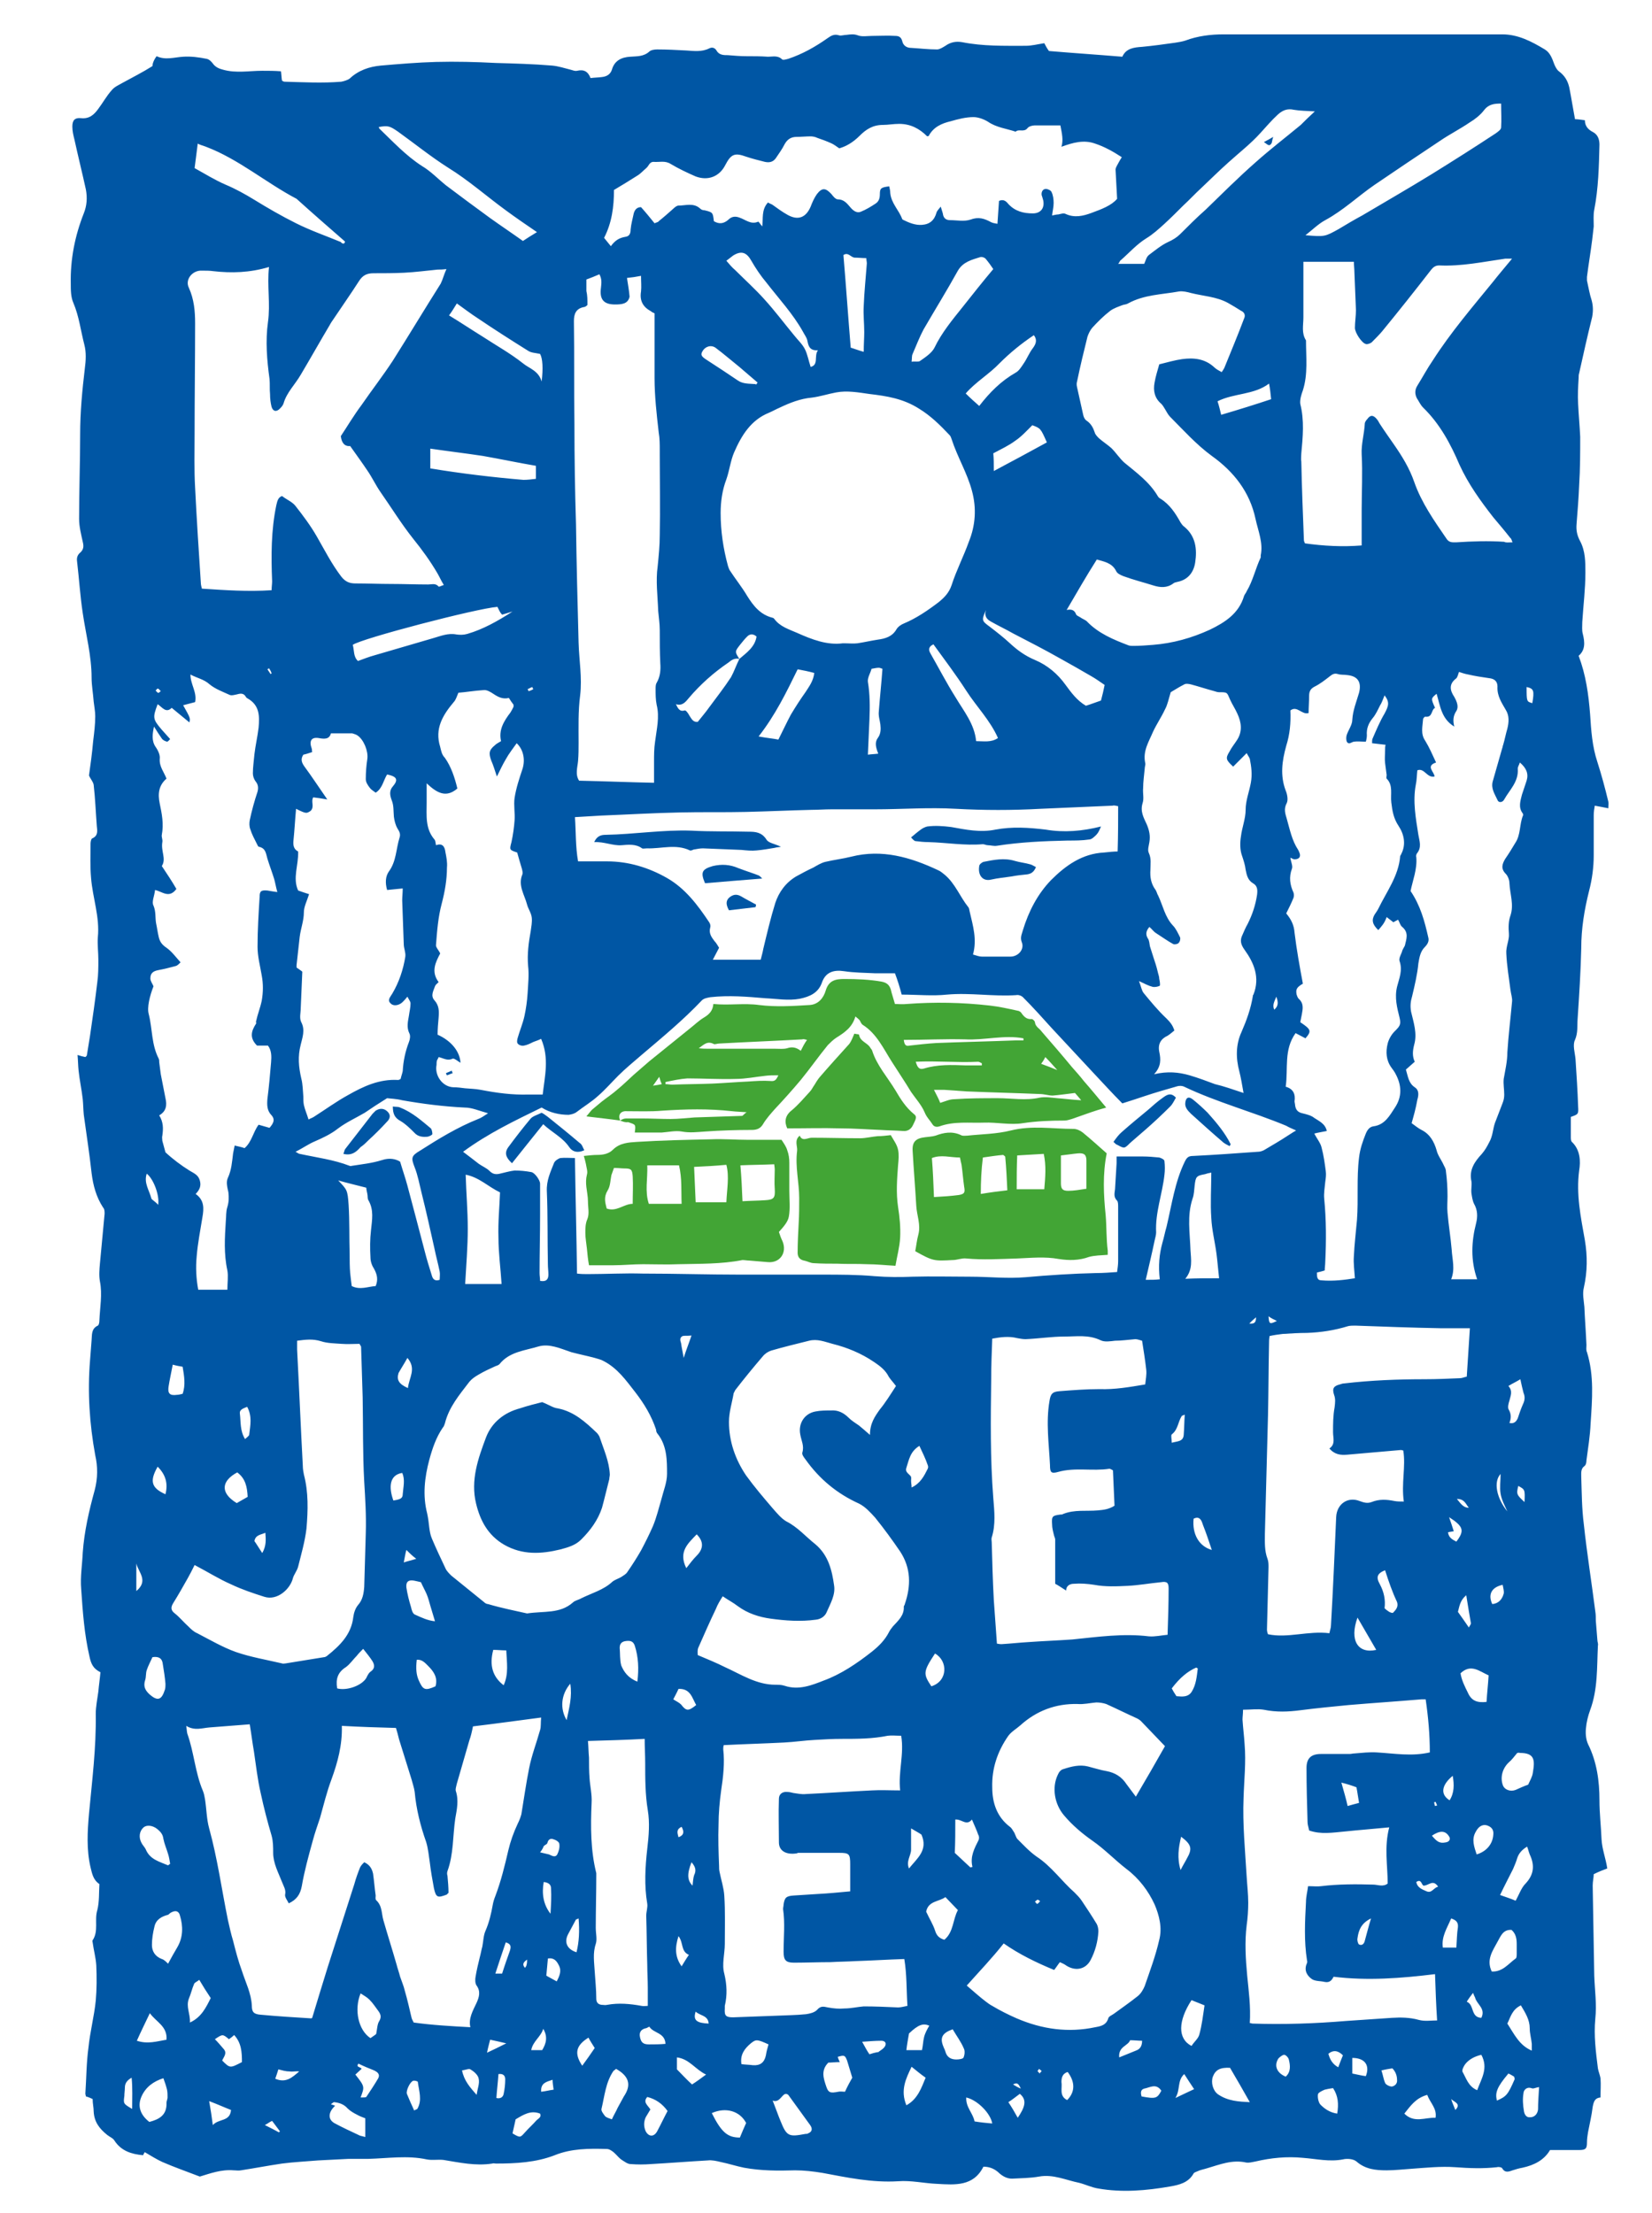 <?xml version="1.0" encoding="utf-8"?>
<!-- Generator: Adobe Illustrator 19.1.0, SVG Export Plug-In . SVG Version: 6.00 Build 0)  -->
<svg version="1.1" id="Ebene_1" xmlns="http://www.w3.org/2000/svg" xmlns:xlink="http://www.w3.org/1999/xlink" x="0px" y="0px"
	 viewBox="0 0 317.5 425.2" style="enable-background:new 0 0 317.5 425.2;" xml:space="preserve">
<style type="text/css">
	.st0{fill:#0056A4;}
	.st1{fill:#42A535;}
</style>
<g>
	<g>
		<path class="st0" d="M30.1,10.8c1.7,0.8,3.4,0.2,5.1,0.1c1.5-0.1,3,0.1,4.5,0.4c0.5,0.1,0.9,0.5,1.2,0.9c0.5,0.7,1.2,1,2,1.2
			c2.5,0.7,5,0.2,7.5,0.2c1.2,0,2.4,0,3.6,0.1c0.1,0.7,0.1,1.3,0.2,1.8c0.2,0.1,0.3,0.2,0.5,0.2c3.6,0.1,7.3,0.3,10.9,0
			c0.5-0.1,1.2-0.3,1.6-0.6c1.7-1.6,3.8-2.3,6-2.5c3.5-0.3,7-0.6,10.6-0.7c3.8-0.1,7.7,0,11.5,0.2c3.6,0.1,7.2,0.2,10.8,0.5
			c1.2,0.1,2.4,0.5,3.6,0.8c0.4,0.1,0.8,0.3,1.2,0.2c1.3-0.3,2.1,0.1,2.6,1.4c0.7-0.1,1.5-0.1,2.2-0.2c0.9-0.1,1.6-0.5,1.9-1.4
			c0.5-1.8,1.9-2.4,3.5-2.5c1.3-0.1,2.6,0,3.7-1c0.3-0.3,1-0.4,1.5-0.4c1.9,0,3.7,0.1,5.6,0.2c1.5,0.1,3,0.3,4.4-0.4
			c0.6-0.3,1.1-0.1,1.4,0.4c0.5,0.9,1.4,0.9,2.2,0.9c1.2,0.1,2.4,0.2,3.6,0.2c1.4,0,2.7,0,4.1,0.1c0.9,0,1.9-0.3,2.7,0.5
			c0.2,0.2,0.8,0,1.2-0.1c2.7-0.9,5.2-2.3,7.6-4c0.7-0.5,1.3-0.8,2.2-0.5c0.4,0.1,0.9-0.1,1.4-0.1c0.8-0.1,1.4-0.2,2.2,0.1
			c0.8,0.3,1.8,0.1,2.7,0.1c1.5,0,3-0.1,4.5,0c0.6,0,1.1,0.2,1.3,1c0.2,0.9,0.9,1.3,1.7,1.3c1.7,0.1,3.3,0.3,5,0.3
			c0.5,0,1.1-0.4,1.6-0.7c1-0.7,2-0.9,3.2-0.7c4,0.8,8.1,0.7,12.2,0.7c1.2,0,2.3-0.3,3.6-0.5c0.3,0.6,0.6,1.1,0.9,1.5
			c4.7,0.4,9.3,0.7,14.1,1.1c0.7-1.6,2.2-1.8,3.8-1.9c2.1-0.2,4.3-0.5,6.4-0.8c0.6-0.1,1.3-0.2,1.9-0.4c2.4-0.9,4.9-1.2,7.4-1.2
			c17.8,0,35.6,0,53.5,0c3.1,0,5.7,1.4,8.2,2.9c1,0.6,1.4,1.7,1.8,2.8c0.2,0.5,0.5,1.1,0.9,1.4c1.1,0.8,1.7,1.8,2,3.1
			c0.4,2,0.7,4,1.1,6.1c0.5,0,1.1,0.1,1.9,0.2c0,1.1,0.6,1.8,1.6,2.3c0.9,0.5,1.2,1.4,1.2,2.4c-0.1,4.2-0.2,8.4-1,12.5
			c-0.2,1-0.1,2.1-0.1,3.2c-0.1,0.9-0.2,1.8-0.3,2.6c-0.3,2.4-0.7,4.7-1,7.1c0,0.2,0,0.5,0,0.7c0.3,1.3,0.5,2.6,0.9,3.8
			c0.3,1.1,0.3,2.1,0.1,3.2c-0.9,3.6-1.7,7.2-2.5,10.8c-0.1,0.3-0.1,0.6-0.1,0.9c-0.1,1.7-0.2,3.3-0.1,5c0.1,2.1,0.3,4.2,0.4,6.3
			c0,3.1,0,6.2-0.2,9.3c-0.1,2.5-0.3,5-0.5,7.5c-0.1,1.2,0.1,2.2,0.7,3.3c1,1.9,1,4,1,6c0,3.2-0.4,6.3-0.6,9.5
			c0,0.8-0.1,1.6,0.1,2.3c0.4,1.6,0.5,3.1-0.8,4.2c1.4,3.7,1.9,7.4,2.2,11.2c0.2,3.1,0.4,6.2,1.4,9.2c0.8,2.5,1.5,5.1,2.1,7.6
			c0.1,0.4,0,0.8,0,1.3c-0.9-0.2-1.6-0.3-2.6-0.5c-0.1,0.6-0.2,1.2-0.2,1.8c0,2.6,0,5.2,0,7.7c0,2.3-0.3,4.6-0.9,6.9
			c-0.9,3.6-1.5,7.2-1.5,11c-0.1,4.5-0.4,9.1-0.7,13.6c-0.1,1.3,0.1,2.6-0.5,4c-0.5,1,0,2.5,0.1,3.7c0.2,3,0.4,6.1,0.5,9.1
			c0.1,1.5,0,1.5-1.4,2c0,1.3,0,2.6,0,3.9c0,0.3,0,0.8,0.3,1c1.5,1.5,1.6,3.6,1.3,5.4c-0.6,4.6,0.3,8.9,1.1,13.4
			c0.5,3,0.5,6-0.2,9.1c-0.3,1.2,0,2.5,0.1,3.7c0.1,2.4,0.3,4.9,0.4,7.3c0,0.5-0.1,1,0.1,1.4c1.4,4.5,1,9.1,0.7,13.7
			c-0.1,2.4-0.5,4.8-0.8,7.1c0,0.4-0.1,0.9-0.4,1.1c-0.7,0.5-0.6,1.3-0.6,2c0.1,3.1,0.1,6.1,0.5,9.2c0.6,5.6,1.5,11.2,2.2,16.7
			c0.1,0.6,0.1,1.2,0.1,1.8c0.1,1.2,0.2,2.5,0.3,3.7c0,0.4,0.2,0.7,0.1,1.1c-0.2,4.2,0,8.4-1.5,12.4c-0.4,1.1-0.7,2.3-0.8,3.5
			c-0.1,1,0,2.1,0.4,3c1.7,3.4,2.2,7.1,2.2,10.8c0,2.5,0.3,5,0.4,7.5c0.1,1.9,0.8,3.6,1.1,5.6c-0.8,0.3-1.6,0.6-2.6,1.1
			c0,0.6-0.2,1.4-0.2,2.2c0.1,5.8,0.2,11.5,0.3,17.3c0.1,2.8,0.5,5.5,0.2,8.3c-0.3,3.2,0.1,6.3,0.5,9.5c0.1,0.6,0.4,1.3,0.5,1.9
			c0.1,1.2,0,2.4,0,3.7c-1.1,0.1-1.3,0.8-1.5,1.8c-0.2,1.7-0.6,3.3-0.9,4.9c-0.1,0.6-0.2,1.3-0.2,1.9c0,1.2-0.2,1.5-1.5,1.5
			c-1.8,0-3.6,0-5.6,0c-1.1,1.9-3,2.9-5.3,3.4c-0.6,0.1-1.3,0.3-1.9,0.5c-0.8,0.3-1.5,0.5-2-0.4c-0.1-0.2-0.7-0.3-1-0.2
			c-2.7,0.3-5.3,0.2-8,0c-2.8-0.2-5.6,0.1-8.4,0.3c-1.6,0.1-3.2,0.3-4.8,0.3c-2.1,0-4.1-0.2-5.8-1.7c-0.6-0.5-1.8-0.6-2.6-0.4
			c-2.6,0.5-5.1-0.1-7.7-0.3c-3.1-0.3-6.1,0-9.1,0.7c-0.6,0.1-1.2,0.3-1.8,0.2c-2.7-0.6-5.1,0.4-7.5,1.1c-0.6,0.2-1.3,0.3-1.9,0.6
			c-0.2,0.1-0.6,0.2-0.7,0.4c-1,1.8-2.8,2.2-4.5,2.5c-4.6,0.8-9.2,1.2-13.8,0.4c-1.3-0.2-2.5-0.8-3.7-1.1c-2.5-0.5-5-1.7-7.7-1.2
			c-1.7,0.3-3.4,0.3-5.2,0.4c-0.9,0-1.7-0.4-2.4-1c-0.8-0.8-1.8-1.3-3.1-1.3c-1.9,3.8-5.4,3.5-8.9,3.3c-2.5-0.1-5-0.7-7.5-0.5
			c-5,0.3-9.7-0.7-14.5-1.6c-1.8-0.3-3.6-0.5-5.3-0.5c-3.3,0.1-6.5,0.1-9.8-0.5c-1.5-0.3-3-0.8-4.5-1.1c-0.8-0.2-1.7-0.4-2.5-0.3
			c-3.6,0.2-7.3,0.5-10.9,0.7c-1.3,0.1-2.6,0.1-3.9,0c-0.6,0-1.2-0.5-1.7-0.8c-0.6-0.4-1-1-1.6-1.5c-0.4-0.3-0.8-0.6-1.3-0.6
			c-3.4-0.1-6.8-0.1-10,1.2c-3.6,1.4-7.5,1.6-11.3,1.6c-0.2,0-0.5-0.1-0.7,0c-3.2,0.5-6.3-0.2-9.4-0.7c-1.1-0.1-2.2,0.1-3.2-0.1
			c-3.7-0.8-7.5-0.2-11.2-0.1c-1.2,0-2.5,0-3.8,0c-2,0.1-3.9,0.2-5.9,0.3c-2.3,0.2-4.6,0.3-6.9,0.6c-2.7,0.4-5.3,0.9-7.9,1.3
			c-0.5,0.1-0.9,0-1.4,0c-2.4-0.2-4.5,0.6-6.5,1.2c-2.6-1-4.9-1.8-7.2-2.8c-1.1-0.5-2.2-1.2-3.4-1.9c0,0.1-0.2,0.3-0.3,0.6
			c-2.2-0.2-4.2-0.8-5.5-2.8c-0.3-0.5-0.9-0.7-1.4-1.1c-1.5-1.2-2.5-2.5-2.6-4.5c0-0.8-0.2-1.5-0.2-2.4c-0.4-0.2-0.9-0.4-1.3-0.5
			c0-0.2-0.1-0.4-0.1-0.5c0.2-3,0.2-6,0.6-8.9c0.3-3,1.1-6,1.4-9c0.2-2.2,0.2-4.5,0.1-6.8c-0.1-1.5-0.5-2.9-0.7-4.4
			c0-0.1-0.1-0.3,0-0.4c1.2-1.8,0.3-3.9,0.9-5.8c0.4-1.6,0.3-3.3,0.4-5c-1.2-0.8-1.4-2-1.7-3.2c-0.8-3.4-0.6-6.9-0.3-10.3
			c0.6-6.4,1.4-12.7,1.3-19.2c0-1.4,0.3-2.8,0.5-4.3c0.1-1.2,0.3-2.5,0.4-3.7c-1.4-0.7-1.8-1.6-2.1-3c-1-4.3-1.3-8.6-1.6-13
			c-0.2-2.3,0.2-4.6,0.3-7c0.3-4.1,1.2-8,2.3-12c0.6-2.3,0.6-4.5,0.1-6.7c-1.1-6-1.5-12.1-1-18.2c0.1-1.3,0.2-2.6,0.3-3.9
			c0.1-1-0.1-2.2,1.2-2.8c0.2-0.1,0.3-0.6,0.3-1c0.1-2.5,0.6-5,0.1-7.5c-0.2-1.1-0.1-2.3,0-3.4c0.3-3.2,0.6-6.4,0.9-9.6
			c0-0.4,0-0.9-0.3-1.2c-1.3-2-1.9-4.2-2.2-6.6c-0.4-3.7-1-7.5-1.5-11.2c-0.1-1-0.1-2-0.2-3c-0.2-1.8-0.6-3.6-0.8-5.5
			c-0.1-0.9-0.1-1.9-0.2-3c0.6,0.2,1,0.3,1.5,0.4c0.1-0.1,0.3-0.2,0.3-0.4c0.2-1.2,0.4-2.5,0.6-3.7c0.5-3.4,1-6.9,1.4-10.3
			c0.2-1.4,0.2-2.9,0.2-4.3c0-1.4-0.2-2.9-0.1-4.3c0.4-3.9-1-7.6-1.3-11.4c-0.2-2.2-0.1-4.4-0.1-6.6c0-0.3,0.1-0.9,0.3-1
			c1.2-0.5,1-1.5,0.9-2.4c-0.2-2.6-0.3-5.3-0.6-7.9c-0.1-0.6-0.6-1.1-0.9-1.8c0.3-2.1,0.6-4.3,0.8-6.6c0.2-1.6,0.4-3.2,0.4-4.8
			c0-0.9-0.2-1.9-0.3-2.8c-0.1-1.5-0.4-3.1-0.4-4.6c0-4.2-1.1-8.3-1.7-12.4c-0.5-3.3-0.7-6.6-1.1-10c-0.1-0.8,0.2-1.3,0.7-1.7
			c0.6-0.6,0.6-1.2,0.4-2c-0.3-1.4-0.7-2.9-0.7-4.4c0-5.4,0.2-10.8,0.2-16.2c0-4.3,0.4-8.5,0.9-12.7c0.2-1.5,0.3-3.1-0.1-4.6
			c-0.7-2.7-1-5.4-2.1-8c-0.5-1.1-0.5-2.5-0.5-3.7c-0.1-4.7,0.8-9.2,2.5-13.5c0.6-1.5,0.7-3,0.4-4.6c-0.7-3.2-1.5-6.4-2.2-9.6
			c-0.2-0.8-0.4-1.6-0.4-2.5c0-1.2,0.5-1.7,1.6-1.6c1.7,0.2,2.6-0.7,3.4-1.8c0.9-1.2,1.6-2.5,2.6-3.6c0.5-0.6,1.2-0.9,1.9-1.3
			c2-1.1,4-2.1,5.9-3.3C29.3,12.3,29.5,11.6,30.1,10.8z M142.1,126.6c-0.9-0.2-1.5,0.2-2.1,0.7c-2.8,1.9-5.4,4.2-7.6,6.8
			c-0.6,0.7-1.2,1.6-2.5,1.2c0.4,0.8,0.7,1.5,1.7,1.2c0.2-0.1,0.7,0.6,0.9,1c0.4,0.6,0.7,1.3,1.6,1.2c0.7-0.9,1.5-1.8,2.2-2.8
			c1.4-1.9,2.9-3.8,4.2-5.8C141.1,129,141.5,127.8,142.1,126.6c1.4-1.2,3-2.3,3.3-4.3c-0.7-0.6-1.3-0.5-1.8,0
			c-0.5,0.5-0.9,1-1.3,1.5C141.2,125.2,141.2,125.2,142.1,126.6z M90.4,389.5c-0.4-1.7,0.5-3.2,1.2-4.7c0.5-1.1,0.8-2.2,0-3.3
			c-0.3-0.4-0.3-1.2-0.2-1.7c0.2-1.2,0.5-2.5,0.8-3.7c0.2-0.7,0.3-1.4,0.5-2.1c0.2-1,0.2-2.1,0.6-3c0.7-1.6,1.1-3.3,1.4-5
			c0.1-0.6,0.3-1.2,0.5-1.7c1.1-2.9,1.8-5.8,2.5-8.8c0.4-1.7,1-3.4,1.8-5.1c0.3-0.6,0.5-1.1,0.7-1.8c0.5-3,0.9-5.9,1.5-8.9
			c0.5-2.5,1.4-4.8,2.1-7.3c0.2-0.6,0.1-1.4,0.2-2.4c-4.6,0.6-8.9,1.2-13.1,1.7c-0.2,1-0.4,1.9-0.7,2.7c-0.8,2.8-1.6,5.5-2.4,8.3
			c-0.1,0.5-0.3,1-0.2,1.4c0.6,1.8,0.2,3.6-0.1,5.3c-0.5,3.4-0.3,6.8-1.5,10.1c-0.1,0.3-0.1,0.6,0,0.9c0.1,1.1,0.2,2.2,0.2,3.3
			c-0.2,0.1-0.2,0.2-0.3,0.3c-1.8,0.7-2.1,0.6-2.5-1.2c-0.3-1.6-0.6-3.3-0.8-5c-0.2-1.3-0.3-2.6-0.7-3.9c-1.1-3.1-1.9-6.3-2.2-9.6
			c-0.1-0.8-0.4-1.6-0.6-2.4c-0.8-2.6-1.6-5.1-2.4-7.7c-0.2-0.8-0.4-1.6-0.6-2.2c-3.6-0.1-6.9-0.2-10.4-0.4c0.1,3.7-0.8,7-2,10.3
			c-0.9,2.4-1.5,4.9-2.2,7.4c-0.5,1.5-1,2.9-1.4,4.4c-0.8,2.9-1.6,5.8-2.1,8.7c-0.3,1.6-1,2.6-2.5,3.3c-0.3-0.6-0.8-1.2-0.7-1.7
			c0.2-0.9-0.3-1.6-0.6-2.4c-0.7-1.8-1.7-3.6-1.7-5.6c0-1.1,0-2.2-0.3-3.3c-0.8-2.7-1.5-5.4-2.1-8.2c-0.6-2.6-0.9-5.3-1.3-8
			c-0.3-1.7-0.5-3.4-0.8-5.2c-2.7,0.2-5.2,0.4-7.7,0.6c-1.4,0.1-2.9,0.7-4.5-0.3c0.1,0.7,0.1,1.1,0.2,1.5c1.3,3.6,1.5,7.5,3,11
			c0.2,0.5,0.3,1,0.4,1.6c0.3,1.9,0.3,3.8,0.8,5.6c1.6,5.8,2.4,11.7,3.6,17.6c0.3,1.3,0.6,2.7,1,4c0.5,2,1,3.9,1.7,5.8
			c0.7,2.2,1.8,4.3,1.9,6.7c0,1.2,0.4,1.6,1.7,1.7c3.2,0.3,6.4,0.5,9.7,0.7c0.1,0,0.2-0.1,0.2-0.1c1-3.3,2-6.6,3-9.8
			c1.7-5.3,3.4-10.6,5.1-15.9c0.3-1.1,0.7-2.2,1.1-3.2c0.2-0.4,0.5-0.7,0.8-1c1.1,0.5,1.5,1.3,1.7,2.2c0.2,1.4,0.3,2.8,0.5,4.2
			c0,0.3-0.1,0.7,0.1,0.9c1.2,1.1,1,2.6,1.4,3.9c0.8,2.8,1.7,5.6,2.5,8.4c0.2,0.8,0.5,1.6,0.7,2.4c0.3,0.9,0.7,1.8,0.9,2.7
			c0.5,1.7,0.9,3.5,1.3,5.2c0.1,0.4,0.4,0.8,0.4,0.9C83.1,389.1,86.7,389.3,90.4,389.5z M85.8,51.7c-0.8,0.1-1.2,0.1-1.7,0.1
			c-2.1,0.2-4.3,0.5-6.4,0.6c-2,0.1-4,0.1-5.9,0.1c-1.3,0-2.1,0.4-2.8,1.5c-1.6,2.5-3.3,4.9-4.9,7.3c-0.2,0.3-0.5,0.7-0.7,1.1
			c-1.9,3.2-3.7,6.4-5.6,9.6c-1.1,1.9-2.7,3.4-3.3,5.5c-0.1,0.3-0.3,0.6-0.6,0.9c-0.7,0.8-1.4,0.7-1.7-0.2c-0.2-0.8-0.3-1.6-0.3-2.5
			c-0.1-0.9,0-1.9-0.1-2.9c-0.5-3.6-0.8-7.3-0.3-10.9c0.5-3.5-0.2-7,0.2-10.6c-3.7,1.1-7.2,1.2-10.7,0.8c-0.7-0.1-1.4-0.1-2.2-0.1
			c-1.8-0.1-3.3,1.7-2.5,3.3c1,2.2,1.2,4.5,1.2,6.8c0,7.1-0.1,14.1-0.1,21.2c0,3.5-0.1,7,0.1,10.4c0.3,6.1,0.7,12.2,1.1,18.3
			c0,0.3,0.1,0.7,0.2,1.1c4.5,0.3,8.9,0.6,13.4,0.3c0-0.6,0.1-1.2,0.1-1.7c-0.2-4.9-0.2-9.8,0.8-14.6c0.2-0.8,0.3-1.5,1.1-1.8
			c0.9,0.7,1.9,1.1,2.5,1.8c1.5,1.9,3,3.9,4.2,6c1.5,2.6,2.8,5.2,4.7,7.7c0.8,1,1.6,1.3,2.7,1.3c2.3,0,4.6,0.1,6.8,0.1
			c2.4,0,4.8,0.1,7.2,0.1c0.7,0,1.4-0.3,2,0.4c0.1,0.1,0.6-0.2,1-0.3c-0.5-0.8-0.8-1.5-1.2-2.2c-1.4-2.4-3-4.6-4.7-6.7
			c-2.3-2.9-4.2-6-6.3-9c-0.9-1.3-1.6-2.8-2.5-4.1c-1-1.5-2.1-3-3.3-4.7c-0.8,0.1-1.6-0.3-1.8-1.9c1.2-1.8,2.5-4,4-6
			c2-2.9,4.1-5.6,6-8.5c3.1-4.9,6.1-9.9,9.2-14.8C85.1,53.7,85.3,52.8,85.8,51.7z M162,123.6c1.2,0,2,0.1,2.8,0
			c1.3-0.2,2.6-0.5,3.9-0.7c1.5-0.2,2.8-0.6,3.6-2c0.3-0.5,0.9-0.9,1.4-1.1c2.4-1,4.6-2.5,6.7-4.1c1.1-0.9,2-1.8,2.5-3.3
			c0.9-2.8,2.3-5.5,3.3-8.3c1.3-3.2,1.5-6.5,0.6-9.8c-0.9-3.4-2.8-6.5-3.9-9.9c-0.1-0.3-0.2-0.6-0.4-0.8c-1.8-1.9-3.6-3.7-5.9-5.1
			c-3-1.9-6.1-2.4-9.5-2.8c-2.1-0.3-4.3-0.7-6.4-0.3c-1.6,0.3-3.1,0.8-4.7,1c-2.2,0.2-4.2,1-6.1,1.9c-0.7,0.3-1.4,0.7-2.1,1
			c-3.5,1.4-5.3,4.4-6.7,7.6c-0.7,1.6-0.9,3.5-1.5,5.2c-0.8,2.1-1.1,4.3-1.1,6.5c0,3.4,0.5,6.8,1.4,10.1c0.1,0.3,0.2,0.6,0.3,0.8
			c1.1,1.7,2.4,3.3,3.4,5c1.2,1.9,2.5,3.6,4.9,4.2c0.1,0,0.2,0.1,0.3,0.2c1.1,1.5,2.8,2,4.4,2.7C156.1,122.9,159,124,162,123.6z
			 M31.1,166.4c1,1.5,2,3,2.8,4.4c-1.4,1.9-2.7,0.5-4.1,0.2c-0.1,1.1-0.7,2.3-0.3,3c0.5,1.2,0.3,2.3,0.5,3.4
			c0.2,0.9,0.3,1.8,0.5,2.6c0.2,0.9,0.6,1.5,1.5,2.1c1,0.7,1.8,1.8,2.7,2.8c-0.4,0.4-0.6,0.6-0.9,0.7c-1.1,0.3-2.3,0.6-3.4,0.8
			c-1,0.2-1.5,0.6-1.5,1.6c0,0.5,0.4,1,0.6,1.5c-0.7,1.8-1.3,4.1-0.9,5.4c0.7,2.8,0.5,5.8,1.9,8.5c0.1,0.2,0.1,0.5,0.1,0.7
			c0.1,0.8,0.2,1.5,0.3,2.3c0.3,1.5,0.6,3.1,0.9,4.6c0.3,1.3,0.2,2.5-1.2,3.3c0.8,1.3,0.8,2.5,0.6,3.9c-0.1,0.3,0,0.7,0,1
			c0.2,0.7,0.4,1.5,0.6,2.2c1.4,1.3,3,2.5,4.6,3.5c0.8,0.5,1.7,0.8,2,1.9c0.3,1,0,1.8-0.8,2.6c1.7,1.2,1.6,2.8,1.3,4.5
			c-0.4,2.5-0.9,5-1.1,7.5c-0.2,2.1-0.1,4.3,0.3,6.4c1.9,0,3.8,0,5.6,0c0-1.3,0.2-2.6,0-3.7c-0.7-3.2-0.5-6.3-0.3-9.5
			c0.1-0.9,0-1.8,0.3-2.7c0.3-1,0.3-1.8,0.2-2.8c-0.2-0.9-0.5-2-0.1-2.8c0.7-1.5,0.8-3.1,1-4.7c0.1-0.5,0.2-1,0.3-1.5
			c0.8,0.2,1.4,0.3,1.9,0.5c1.4-1.2,1.6-3,2.7-4.5c0.7,0.2,1.4,0.4,2.1,0.6c0.6-0.7,1.2-1.5,0.4-2.4c-0.9-0.9-0.9-2-0.8-3.2
			c0.3-2.3,0.5-4.6,0.7-7c0.1-1.1,0.1-2.3-0.6-3.2c-0.8,0-1.7,0-2.1,0c-1.5-1.5-1.1-2.8-0.2-4.2c0.1-0.1,0-0.2,0-0.4
			c0.3-1.4,0.8-2.6,1.1-4c0.3-1.7,0.3-3.3,0-4.9c-0.3-1.8-0.8-3.6-0.8-5.5c0-3.2,0.2-6.4,0.4-9.6c0-1.1,0.3-1.3,1.5-1.2
			c0.6,0.1,1.1,0.2,1.9,0.3c-0.3-1.1-0.4-1.8-0.6-2.5c-0.4-1.3-0.9-2.6-1.3-3.9c-0.3-1-0.3-2-1.6-2.3c-0.2,0-0.3-0.3-0.4-0.5
			c-0.5-1-1-1.9-1.3-2.9c-0.2-0.5-0.2-1.2-0.1-1.7c0.4-1.9,0.9-3.7,1.5-5.5c0.2-0.8,0.1-1.4-0.4-2c-0.3-0.4-0.5-1-0.5-1.5
			c0-1.2,0.2-2.5,0.3-3.7c0.2-1.7,0.6-3.4,0.8-5.1c0.2-2.2,0.2-4.3-2.1-5.6c-0.2-0.1-0.3-0.2-0.4-0.4c-0.4-0.6-0.9-0.6-1.6-0.4
			c-0.5,0.1-1.1,0.3-1.5,0.1c-1.3-0.6-2.7-1.1-3.8-2c-1.1-1-2.4-1.2-3.7-1.9c0,1.9,1.3,3.4,0.9,5.3c-0.8,0.2-1.5,0.4-2.3,0.6
			c1.4,2.5,1.4,2.5,1.2,3.3c-1.1-0.9-2.2-1.8-3.4-2.8c-1.1,1.1-1.8-0.1-2.7-0.7c-1,2.6-0.9,2.9,0.7,4.8c0.5,0.6,1.1,1.2,1.7,1.9
			c-0.2,0.2-0.4,0.5-0.6,0.5c-0.4-0.1-0.8-0.3-1-0.6c-0.5-0.7-1-1.5-1.5-2.3c-0.3,1.4-0.5,2.7,0.3,3.9c0.5,0.7,0.9,1.6,0.8,2.3
			c-0.1,1.5,0.8,2.5,1.3,3.8c-1.5,1.3-1.7,2.9-1.3,4.8c0.4,1.9,0.8,3.9,0.4,6c-0.1,0.4,0.2,0.9,0.1,1.4
			C30.9,163.6,32,165,31.1,166.4z M264.9,178.7c-1.2-1.1-1.3-2-0.7-3c0.2-0.3,0.5-0.7,0.7-1.1c1.6-3.3,3.9-6.3,4.2-10.1
			c0-0.1,0.2-0.3,0.2-0.4c1-1.9,0.5-3.9-0.5-5.4c-1-1.5-1.2-2.9-1.4-4.5c-0.2-1.6,0.4-3.3-0.9-4.6c-0.1-0.1,0-0.5,0-0.7
			c-0.1-0.8-0.2-1.5-0.3-2.3c-0.1-0.8,0-1.6,0-2.5c0-0.3,0-0.7,0.1-1c-0.9-0.1-1.7-0.2-2.6-0.3c0-0.4,0-0.7,0.1-0.9
			c0.7-1.6,1.4-3.3,2.3-4.8c0.8-1.5,1-2.2,0-3.5c-0.3,0.7-0.5,1.4-0.9,2c-0.4,0.8-0.8,1.7-1.4,2.4c-0.8,1-1.2,2-1.1,3.3
			c0,0.4-0.1,0.9-0.2,1.2c-0.9,0-1.6-0.1-2.3,0c-0.5,0.1-0.9,0.6-1.3,0.1c-0.2-0.3-0.2-0.9-0.1-1.3c0.3-1,1.1-2,1.1-3
			c0.1-1.8,0.8-3.5,1.3-5.2c0.5-2-0.2-3.2-2.3-3.4c-0.6-0.1-1.2,0-1.8-0.2c-0.7-0.2-1.1,0.1-1.6,0.5c-0.9,0.7-1.8,1.4-2.8,1.9
			c-0.8,0.4-1.1,0.9-1.1,1.8c0,1.1-0.1,2.2-0.1,3.3c-1.3,0.4-2.2-1.5-3.5-0.5c0.1,2.4-0.1,4.6-0.8,6.8c-0.8,2.9-1.2,5.7-0.1,8.6
			c0.3,0.7,0.5,1.8,0.2,2.4c-0.6,1.1-0.3,2,0,3c0.6,2.1,1,4.2,2.2,6c0.1,0.2,0.2,0.4,0.3,0.7c0.2,0.7-0.2,1.1-1,1.1
			c-0.3,0-0.5-0.2-0.8-0.3c0.1,0.8,0.5,1.6,0.3,2.1c-0.6,1.6-0.4,3.1,0.3,4.6c0.1,0.3,0.1,0.7,0,1c-0.4,1-0.9,2-1.4,3
			c1,1.2,1.5,2.3,1.6,3.7c0.4,3.3,1,6.6,1.6,9.8c-1.2,0.7-1.4,1.1-1.2,2.1c0.1,0.3,0.2,0.6,0.4,0.8c1,0.9,0.8,1.9,0.6,3
			c-0.1,0.5-0.2,1-0.3,1.5c2.1,1.4,2.2,1.7,1,3.1c-0.6-0.3-1.1-0.6-1.9-1c-2.3,3.2-1.4,6.8-1.9,10.3c1.5,0.4,1.9,1.5,1.7,2.8
			c0,0.2,0.1,0.5,0.1,0.7c0.1,0.9,0.5,1.4,1.4,1.6c0.8,0.2,1.7,0.4,2.3,0.9c0.9,0.6,2.1,1.1,2.4,2.5c-0.9,0.2-1.7,0.3-2.4,0.5
			c0.5,1,1.2,1.8,1.4,2.7c0.4,1.5,0.6,3,0.8,4.5c0.1,0.7,0,1.4-0.1,2.1c-0.1,1.1-0.3,2.2-0.2,3.2c0.4,4.1,0.4,8.1,0.2,12.2
			c0,0.5-0.1,1.1-0.1,1.6c-0.6,0.2-1.1,0.3-1.5,0.4c0,0.8,0,1.5,0.9,1.5c2.3,0.2,4.5-0.1,6.4-0.4c-0.1-1.5-0.3-2.9-0.2-4.2
			c0.1-2.3,0.4-4.7,0.6-7c0.3-4-0.1-8,0.4-12c0.2-1.7,0.7-3.1,1.3-4.6c0.3-0.7,0.7-1.3,1.5-1.4c2.2-0.3,3.1-2.1,4.1-3.6
			c1.4-2.1,1.3-4.3,0.1-6.5c-0.2-0.4-0.5-0.8-0.8-1.2c-1-1.4-1.1-3-0.7-4.6c0.2-0.8,0.7-1.7,1.3-2.3c1-1,1.3-1.3,1-2.6
			c-0.5-2-1-3.9-0.5-6c0.4-1.6,1.1-3.1,0.5-4.9c-0.2-0.5,0.2-1.2,0.4-1.7c0.1-0.5,0.4-0.9,0.6-1.3c0.3-1.3,0.8-2.5-0.5-3.6
			c-0.4-0.3-0.5-0.9-0.8-1.4c-0.3,0.2-0.6,0.3-0.9,0.5c-0.5-0.4-0.9-0.7-1.3-1C266.1,177.4,265.5,178,264.9,178.7z M271.3,215.8
			c0.7,0.5,1.3,1,1.9,1.3c1.6,0.8,2.4,2.2,2.9,3.9c0.2,0.9,0.8,1.7,1.2,2.5c0.2,0.5,0.6,1,0.6,1.6c0.2,1.5,0.3,3.1,0.3,4.7
			c0,1.1-0.1,2.1,0,3.2c0.2,2.4,0.6,4.7,0.8,7.1c0.1,1.9,0.7,3.7-0.1,5.7c1.7,0,3.3,0,5,0c-1.3-3.7-1.1-7.3-0.2-10.8
			c0.3-1.2,0.3-2.5-0.4-3.7c-0.3-0.6-0.4-1.4-0.5-2c-0.1-0.8,0.1-1.6,0-2.3c-0.5-2.2,0.6-3.8,2-5.3c0.6-0.7,1-1.4,1.4-2.2
			c0.7-1.2,0.7-2.5,1.1-3.7c0.5-1.3,1-2.6,1.5-3.9c0.2-0.5,0.3-1,0.3-1.6c0-1-0.2-2-0.1-3c0.3-1.7,0.7-3.4,0.7-5.1
			c0.2-3.2,0.6-6.4,0.9-9.7c0.1-0.7-0.2-1.5-0.3-2.3c-0.3-2.3-0.7-4.7-0.8-7c-0.1-1.3,0.6-2.6,0.5-3.8c-0.1-1.2-0.1-2.4,0.3-3.5
			c0.7-2.1-0.1-4.1-0.2-6.2c0-0.6-0.3-1.4-0.7-1.8c-1-1-0.7-1.9-0.1-2.9c0.7-1,1.3-2,1.9-3c1.1-1.6,0.8-3.6,1.5-5.3
			c0.1-0.1,0-0.4-0.1-0.5c-0.8-1.1-0.4-2.3-0.1-3.5c0.3-0.9,0.6-1.8,0.9-2.7c0.4-1.3,0-2.4-1.3-3.5c-0.1,0.4-0.4,0.8-0.4,1.2
			c0.2,2.5-1.6,4.1-2.6,5.9c-0.3,0.6-1.1,0.7-1.3,0.1c-0.5-1.1-1.3-2.2-0.9-3.6c0.6-2.1,1.2-4.2,1.8-6.3c0.1-0.2,0.1-0.5,0.2-0.7
			c0.3-1,0.5-2.1,0.8-3.1c0.3-1.2,0.4-2.5-0.3-3.6c-0.8-1.4-1.7-2.7-1.6-4.5c0-1-0.6-1.5-1.6-1.6c-1.4-0.2-2.7-0.4-4-0.7
			c-0.6-0.1-1.2-0.3-1.8-0.5c-0.2,0.6-0.3,1.1-0.6,1.3c-1.4,1.1-1.1,2.3-0.3,3.5c0.5,0.9,0.9,1.9,0.4,2.7c-0.6,0.9-0.7,1.8-0.4,3
			c-2.5-1.5-2.7-4-3.4-6.3c-1.1,0.9-1.1,0.9-0.3,2.7c-0.8,0.4-0.4,1.9-1.9,1.7c-0.1,0-0.4,0.3-0.4,0.5c-0.1,1.4-0.5,2.8,0.4,4.1
			c0.8,1.3,1.4,2.7,2.1,4.2c-2.1,0.7-0.3,1.8-0.3,2.7c-1.5,0.3-1.9-1.7-3.3-1.2c-0.1,0.9-0.1,1.9-0.3,2.8c-0.6,3.2,0,6.4,0.5,9.6
			c0.2,1.2,0.7,2.4-0.3,3.6c-0.1,0.2-0.2,0.5-0.1,0.7c0.2,2.3-0.7,4.5-1.1,6.5c1.9,2.8,2.7,5.8,3.4,8.9c0.2,0.7-0.1,1.3-0.7,1.9
			c-0.8,0.8-1,1.9-1.2,3.1c-0.2,2.1-0.7,4.2-1.2,6.3c-0.3,1-0.4,1.9-0.2,3c0.5,2.1,1.2,4.2,0.6,6.3c-0.3,1.2-0.4,2.2,0.1,3.3
			c-0.6,0.5-1.1,1-1.7,1.5c0.4,1.3,0.5,2.6,1.7,3.4c0.8,0.5,0.8,1.4,0.5,2.4C272.1,213,271.7,214.4,271.3,215.8z M222.9,245.8
			c-0.3-2.6-0.1-4.8,0.5-7c0.3-1,0.5-2.1,0.8-3.1c1-4.2,1.6-8.6,3.5-12.5c0.4-0.8,0.7-1.1,1.6-1.1c4.1-0.2,8.2-0.5,12.4-0.8
			c0.4,0,0.8-0.1,1.2-0.3c1.5-0.9,3.1-1.8,4.6-2.8c0.5-0.3,0.9-0.6,1.6-1c-0.9-0.4-1.4-0.6-1.9-0.9c-6.5-2.7-13.3-4.5-19.6-7.5
			c-0.4-0.2-0.9-0.2-1.3-0.1c-2.1,0.6-4.2,1.2-6.3,1.9c-1.5,0.5-3,1-4.3,1.4c-2-2-3.7-3.9-5.5-5.8c-2.7-2.9-5.4-5.8-8.1-8.7
			c-1.8-2-3.6-4-5.5-5.9c-0.3-0.3-0.9-0.5-1.3-0.4c-4.4,0.3-8.8-0.5-13.3-0.1c-2.8,0.3-5.7,0-8.7,0c-0.4-1.5-0.8-2.8-1.3-4.1
			c-1.3,0-2.6,0-3.9,0c-2-0.1-3.9-0.1-5.9-0.4c-2-0.3-3.5,0.2-4.2,2.1c-0.7,2.1-2.4,2.8-4.3,3.2c-2.2,0.4-4.4,0-6.6-0.1
			c-3.5-0.3-7-0.6-10.6-0.2c-0.5,0.1-1.2,0.2-1.6,0.6c-3.6,3.8-7.6,7.1-11.6,10.5c-1.5,1.3-3.1,2.6-4.5,4c-1.3,1.3-2.5,2.7-3.9,3.9
			c-1.2,1.1-2.7,2-4,3c-0.5,0.4-1,0.5-1.6,0.6c-1.8,0-3.6-0.4-5.2-1.4c-5.1,2.5-10.2,4.9-15.1,8.5c1.2,0.9,2.1,1.6,3,2.3
			c0.7,0.5,1.5,0.8,2.1,1.4c0.6,0.6,1.2,0.7,2,0.5c0.9-0.2,1.9-0.5,2.8-0.6c1.1,0,2.1,0.1,3.2,0.3c0.7,0.1,1.7,1.6,1.7,2.2
			c0,2,0,4.1,0,6.1c0,3.7-0.1,7.4-0.1,11.1c0,0.5,0.1,1,0.1,1.5c1.1,0.2,1.6-0.2,1.6-1.2c0-0.7-0.1-1.3-0.1-2c-0.1-4.7,0-9.4-0.2-14
			c-0.1-2.1,0.7-3.7,1.4-5.5c0.2-0.4,0.8-0.8,1.2-0.9c0.9-0.1,1.9,0,2.8,0c0.1,7.4,0.3,14.7,0.4,22.2c0.8,0.1,1.4,0.1,2,0.1
			c3.5,0,7.1-0.2,10.6-0.1c6.2,0,12.5,0.2,18.7,0.2c5.3,0,10.5,0,15.8,0c3.4,0,6.7,0,10.1,0.3c2.5,0.2,4.9,0.2,7.3,0.1
			c3.7-0.1,7.4,0,11.1,0c3.5,0,7.1,0.4,10.6,0.1c4.5-0.4,9.1-0.7,13.6-0.8c1.3,0,2.6-0.1,4-0.2c0.1-0.8,0.2-1.4,0.2-2.1
			c0-3.5,0-6.9,0-10.4c0-0.4,0-1-0.2-1.2c-0.7-0.7-0.5-1.4-0.4-2.2c0.1-1.7,0.2-3.3,0.3-5c0-0.4,0-0.9,0-1.3c1.8,0,3.4,0,5,0
			c1.1,0,2.2,0.1,3.2,0.2c0.4,0.1,1,0.4,1,0.7c0.1,0.9,0.1,1.8,0,2.6c-0.4,3.7-1.8,7.3-1.6,11.1c0,0.5-0.2,1.1-0.3,1.6
			c-0.5,2.4-1.1,4.9-1.7,7.5C221.4,245.9,222,245.9,222.9,245.8z M112.9,58.6c-0.1,0.1-0.4,0.4-0.7,0.4c-1.5,0.3-1.9,1.3-1.9,2.7
			c0.1,6.6,0,13.2,0.1,19.8c0,6.4,0.1,12.8,0.3,19.2c0.1,7.6,0.3,15.2,0.5,22.8c0.1,3.4,0.7,6.7,0.3,10.1c-0.4,3-0.3,6.1-0.3,9.1
			c0,1.2,0,2.3-0.1,3.5c-0.1,1.2-0.6,2.6,0.2,3.8c4.8,0.1,9.6,0.3,14.4,0.4c0-1.4,0-2.7,0-4c0-1.3,0-2.6,0.2-3.9
			c0.3-2.4,0.9-4.7,0.3-7.1c-0.2-1-0.2-2-0.2-3c0-0.4,0-0.9,0.2-1.2c0.7-1.2,0.8-2.5,0.7-3.8c-0.1-2.1-0.1-4.2-0.1-6.3
			c0-1.3-0.2-2.5-0.3-3.7c-0.1-2.9-0.5-5.8-0.1-8.6c0.2-2,0.4-4,0.4-6c0.1-5.1,0-10.3,0-15.4c0-0.3,0-0.6,0-0.9c0-1.1,0-2.3-0.2-3.4
			c-0.4-3.5-0.8-7-0.8-10.5c0-4.1,0-8.2,0-12.4c-0.2-0.1-0.5-0.2-0.7-0.4c-1.5-0.8-2.2-2-1.9-3.8c0.1-0.9,0-1.9,0-3
			c-1,0.2-1.7,0.3-2.7,0.4c0.2,1.3,0.4,2.4,0.5,3.6c-0.3,1.4-1.5,1.5-2.8,1.5c-2.2,0-3-1-2.7-3.2c0.1-0.9,0.2-1.7-0.3-2.6
			c-0.9,0.4-1.7,0.7-2.5,1c0,0.8,0,1.5,0,2.2C112.9,56.8,112.9,57.5,112.9,58.6z M205,117.2c0.9-0.2,1.5,0,1.8,0.8
			c0.1,0.3,0.5,0.4,0.8,0.6c0.4,0.3,1,0.5,1.3,0.8c2.2,2.3,5.1,3.5,8,4.6c0.3,0.1,0.6,0.1,0.9,0.1c1.3,0,2.5-0.1,3.8-0.2
			c3.8-0.3,7.4-1.3,10.9-2.9c2.9-1.4,5.6-3.1,6.6-6.5c0.1-0.3,0.4-0.6,0.5-0.9c1.2-2,1.7-4.4,2.7-6.5c0-0.1,0-0.2,0-0.4
			c0.5-2.4-0.5-4.7-1-7c-1.1-5.2-4.2-9.1-8.4-12.1c-3-2.2-5.4-4.9-8-7.5c-0.4-0.4-0.7-1-1-1.5c-0.2-0.3-0.4-0.7-0.7-1
			c-1.3-1.1-1.6-2.5-1.3-4.1c0.2-1.2,0.6-2.4,0.9-3.5c1.6-0.4,3-0.8,4.4-1c2.2-0.3,4.4-0.1,6.2,1.6c0.4,0.4,0.9,0.6,1.4,0.9
			c0.2-0.3,0.4-0.6,0.5-0.8c1.3-3.2,2.6-6.3,3.8-9.5c0.3-0.6,0.1-1.2-0.6-1.5c-0.8-0.5-1.6-1-2.5-1.5c-2.2-1.2-4.7-1.3-7.1-1.9
			c-0.7-0.2-1.6-0.4-2.3-0.3c-3.3,0.6-6.7,0.6-9.8,2.3c-0.3,0.2-0.7,0.2-1,0.3c-0.8,0.3-1.7,0.6-2.4,1.1c-1.3,1-2.4,2.1-3.5,3.3
			c-0.4,0.5-0.7,1.1-0.9,1.7c-0.7,2.8-1.4,5.7-2,8.6c-0.1,0.3-0.1,0.7,0,1.1c0.4,1.8,0.8,3.6,1.2,5.4c0.1,0.4,0.3,0.8,0.6,1
			c0.9,0.6,1.3,1.4,1.6,2.3c0.1,0.4,0.5,0.8,0.8,1.1c0.8,0.7,1.6,1.2,2.4,1.9c0.9,0.9,1.6,2,2.5,2.8c2.3,1.9,4.8,3.7,6.4,6.4
			c0.1,0.2,0.3,0.4,0.5,0.5c1.8,1.1,2.9,2.8,3.9,4.6c0.2,0.3,0.4,0.6,0.7,0.8c2.2,1.8,2.5,4.3,2.1,6.9c-0.3,1.9-1.4,3.3-3.4,3.7
			c-0.3,0.1-0.6,0.1-0.8,0.3c-1.2,0.9-2.5,0.8-3.8,0.4c-1.9-0.6-3.9-1.1-5.8-1.8c-0.5-0.2-1.2-0.5-1.4-1c-0.8-1.6-2.4-1.8-3.7-2.2
			C208.7,110.8,207,113.8,205,117.2z M172.2,266.3c-0.6-0.8-1.1-1.3-1.4-1.8c-0.6-1.2-1.6-2-2.8-2.8c-2.5-1.7-5.2-2.8-8-3.5
			c-1.5-0.4-2.9-1-4.5-0.6c-2.4,0.6-4.9,1.2-7.3,1.9c-0.6,0.2-1.2,0.6-1.6,1.1c-1.8,2.1-3.6,4.3-5.3,6.5c-0.1,0.2-0.2,0.4-0.3,0.6
			c-0.3,1.8-0.9,3.6-0.9,5.5c0,3.7,1.2,7.2,3.3,10.3c1.6,2.2,3.3,4.2,5.1,6.3c0.8,0.9,1.6,1.9,2.6,2.5c2.2,1.1,3.7,2.9,5.6,4.4
			c2.5,2.1,3.2,5,3.6,7.9c0.3,1.8-0.7,3.5-1.4,5.1c-0.3,0.8-1.1,1.4-2.1,1.5c-2.9,0.4-5.8,0.2-8.7-0.2c-2.2-0.3-4.4-1-6.3-2.4
			c-0.9-0.7-1.9-1.2-2.9-1.9c-0.5,0.8-1,1.6-1.3,2.4c-1.2,2.5-2.3,5-3.4,7.5c-0.2,0.5-0.1,1.1-0.1,1.4c1.9,0.8,3.6,1.5,5.2,2.3
			c3.1,1.4,6.1,3.4,9.7,3.4c0.6,0,1.2,0,1.8,0.2c2.7,0.9,5.2-0.1,7.5-1c3.3-1.2,6.4-3.3,9.2-5.5c1.4-1.1,2.6-2.3,3.4-3.9
			c0.2-0.4,0.5-0.7,0.7-1c1-1.1,2.2-2.1,2.1-3.8c0-0.2,0.2-0.3,0.2-0.5c1.2-3.5,1.2-6.9-0.9-10.1c-1.5-2.2-3.1-4.4-4.8-6.5
			c-0.9-1-1.9-2.1-3.1-2.7c-4.2-1.9-7.6-4.7-10.3-8.5c-0.3-0.4-0.7-0.9-0.6-1.3c0.4-1.3-0.2-2.3-0.4-3.5c-0.4-2.1,0.8-4,2.9-4.4
			c1-0.2,2-0.2,3-0.2c1.3-0.1,2.4,0.4,3.4,1.4c0.6,0.6,1.3,1,2,1.5c0.6,0.5,1.2,1,2.1,1.8c0-2.2,0.9-3.5,1.9-4.9
			C170.1,269.6,171.1,268,172.2,266.3z M239,210c-0.3-1.7-0.5-2.9-0.8-4.1c-0.7-2.6-0.7-5.2,0.4-7.6c1-2.3,1.8-4.5,2.2-7
			c0-0.1,0-0.1,0.1-0.2c1.3-3.3,0.1-6.1-1.7-8.6c-0.8-1.1-0.9-1.9-0.4-2.9c0.3-0.7,0.6-1.4,1-2.1c0.9-1.8,1.5-3.6,1.8-5.6
			c0.1-0.9,0.1-1.7-0.8-2.2c-1-0.6-1.2-1.6-1.4-2.6c-0.1-0.9-0.4-1.8-0.7-2.7c-0.4-1.1-0.4-2.5-0.2-3.7c0.2-1.7,0.9-3.4,0.9-5.1
			c0-1.8,0.7-3.5,1-5.2c0.3-1.6,0.1-3.1-0.2-4.6c-0.1-0.3-0.4-0.7-0.6-1.1c-0.9,0.9-1.8,1.8-2.6,2.6c-1.4-1.3-1.5-1.6-0.7-2.9
			c0.4-0.8,1-1.5,1.5-2.3c1-1.6,0.8-3.3,0-5c-0.4-0.9-1-1.8-1.4-2.7c-0.6-1.4-0.5-1.4-2.1-1.4c-0.3,0-0.6-0.1-0.9-0.2
			c-1.5-0.4-3-0.9-4.5-1.3c-0.4-0.1-1-0.2-1.3,0c-1,0.5-1.9,1.1-2.6,1.5c-0.4,1.3-0.6,2.4-1.1,3.3c-0.7,1.5-1.6,2.8-2.3,4.3
			c-0.8,1.9-2,3.7-1.5,6c0.1,0.3-0.1,0.7-0.1,1.1c-0.1,1.2-0.3,2.5-0.3,3.7c-0.1,1,0.2,2-0.1,2.9c-0.5,1.6,0.2,2.8,0.8,4.1
			c0.5,1.2,0.7,2.2,0.5,3.4c-0.1,0.7-0.4,1.5-0.1,2.1c0.5,1.1,0.3,2.1,0.3,3.2c-0.1,1.4,0.1,2.7,1,3.9c0.2,0.3,0.3,0.8,0.5,1.1
			c0.9,1.9,1.3,4.1,2.8,5.7c0.6,0.6,1,1.5,1.4,2.3c0.1,0.3,0,0.8-0.3,1.1c-0.2,0.2-0.7,0.3-1,0.2c-1.1-0.6-2.2-1.4-3.3-2.1
			c-0.5-0.3-0.8-0.8-1.3-1.2c-0.6,0.7-0.8,1.4-0.3,2.2c0.3,0.4,0.3,1,0.4,1.5c0.2,0.7,0.5,1.5,0.7,2.2c0.3,0.9,0.6,1.8,0.8,2.7
			c0.1,0.5,0.3,0.9,0.3,1.4c0.1,0.4,0.2,1.1,0.1,1.3c-0.4,0.2-1,0.3-1.4,0.2c-0.8-0.2-1.5-0.6-2.6-1.1c0.4,1,0.5,1.8,0.9,2.3
			c1.4,1.7,2.8,3.4,4.4,4.9c0.7,0.7,1.2,1.3,1.5,2.3c-0.4,0.3-0.8,0.7-1.3,1c-1.3,0.6-1.9,1.6-1.6,3.1c0.3,1.4,0.4,2.8-1,4.3
			c2.6-0.6,4.7-0.4,6.8,0.2c1.7,0.5,3.3,1.1,4.9,1.7C235.2,208.7,236.9,209.3,239,210z M214.9,154.9c-0.5-0.1-0.8-0.2-1.1-0.1
			c-4.6,0.2-9.2,0.4-13.8,0.6c-5.4,0.3-10.9,0.3-16.3,0c-5.2-0.3-10.4,0.1-15.6,0.1c-2.8,0-5.5,0-8.3,0c-1.3,0-2.5,0.1-3.8,0.1
			c-4.2,0.1-8.4,0.3-12.6,0.4c-4.2,0.1-8.5,0-12.7,0.1c-5,0.1-10,0.4-15.1,0.6c-1.6,0.1-3.3,0.2-5.1,0.3c0.2,2.9,0.1,5.7,0.6,8.5
			c2,0,3.8,0,5.6,0c4.1,0,8,1.2,11.5,3.2c3.5,2,5.9,5.2,8.1,8.5c0.2,0.3,0.3,0.7,0.2,1c-0.3,1.1,0.2,1.8,0.8,2.6
			c0.4,0.4,0.7,1,0.9,1.3c-0.4,0.8-0.8,1.5-1.2,2.3c3.3,0,6.3,0,9.2,0c0.2-0.8,0.4-1.5,0.5-2.1c0.7-2.9,1.4-5.9,2.3-8.8
			c0.7-2.1,2-3.9,4-5.1c1.1-0.6,2.2-1.2,3.3-1.7c0.7-0.4,1.5-0.9,2.3-1.1c1.7-0.4,3.4-0.6,5-1c5.9-1.5,11.4,0.1,16.7,2.6
			c0.5,0.2,0.9,0.6,1.3,0.9c2,1.7,2.9,4.2,4.5,6.2c0.2,0.2,0.2,0.7,0.3,1c0.6,2.6,1.4,5.2,0.6,8.1c0.7,0.2,1.2,0.4,1.7,0.4
			c1.8,0,3.7,0,5.5,0c1.5,0,2.7-1.4,2.2-2.7c-0.4-1,0-1.6,0.2-2.4c1.1-3.6,2.8-6.9,5.4-9.6c2.8-2.8,6-5.1,10.2-5.3
			c0.9-0.1,1.9-0.2,2.6-0.2C214.9,160.4,214.9,157.6,214.9,154.9z M203.8,24.1c-1.8,0-3.4,0-5,0c-0.4,0-1.1,0.2-1.3,0.5
			c-0.7,0.9-1.7,0.1-2.3,0.7c-1.8-0.6-3.7-0.8-5.3-1.9c-0.8-0.5-1.9-0.9-2.8-0.9c-1.5,0-3,0.4-4.4,0.8c-1.7,0.4-3.3,1.1-4.2,2.8
			c0,0.1-0.2,0-0.3,0.1c-1.5-1.5-3.2-2.4-5.4-2.4c-1.1,0-2.1,0.2-3.1,0.2c-2,0-3.3,0.9-4.5,2.1c-1.2,1.2-2.5,2-3.9,2.4
			c-0.6-0.4-1.1-0.8-1.6-1c-0.9-0.4-1.7-0.7-2.6-1c-0.4-0.2-0.9-0.3-1.3-0.3c-0.9,0-1.8,0.1-2.7,0.1c-1.1,0-1.8,0.5-2.3,1.4
			c-0.5,1-1.1,1.8-1.7,2.7c-0.5,0.7-1.2,0.9-2.1,0.7c-1.2-0.3-2.4-0.6-3.6-1c-2.2-0.8-2.9-0.5-4,1.6c-1.1,2.2-3.3,3.1-5.7,2.2
			c-1.6-0.7-3.3-1.5-4.8-2.4c-1.1-0.7-2.2-0.3-3.3-0.4c-0.8,0-0.9,0.8-1.4,1.2c-0.6,0.5-1.1,1.1-1.8,1.5c-1.4,0.9-2.9,1.8-4.4,2.7
			c0,3.2-0.4,6.3-1.9,9.2c0.4,0.5,0.8,1,1.3,1.6c0.8-1.1,1.6-1.6,2.8-1.8c0.8-0.1,1-0.7,1-1.4c0.1-1.1,0.4-2.1,0.6-3.1
			c0.2-0.7,0.6-1.2,1.4-1.2c0.9,1,1.8,2.1,2.6,3.1c0.4-0.2,0.7-0.2,0.8-0.4c1-0.8,1.9-1.6,2.8-2.4c0.3-0.3,0.7-0.6,1-0.6
			c1.4,0,2.9-0.6,4.2,0.6c0.2,0.2,0.5,0.3,0.8,0.3c1.6,0.4,1.6,0.4,1.8,2.1c1,0.6,1.9,0.5,2.8-0.3c0.6-0.6,1.3-0.7,2.1-0.4
			c1.2,0.4,2.2,1.4,3.6,0.8c0.1-0.1,0.5,0.6,0.8,0.9c0.2-1.5-0.2-3.2,1.1-4.6c0.3,0.2,0.6,0.3,0.8,0.4c1,0.7,1.9,1.4,3,2
			c2,1.1,3.5,0.5,4.4-1.6c0.3-0.8,0.7-1.7,1.2-2.4c1-1.3,1.7-1.2,2.8,0c0.3,0.4,0.8,1,1.2,1c1.2,0,1.8,0.8,2.4,1.5
			c0.5,0.6,1.2,1.2,2,0.9c1-0.4,2-1,2.9-1.6c0.6-0.4,0.8-1,0.8-1.8c0-1.2,0.3-1.3,1.8-1.5c0.1,0.4,0.2,0.9,0.2,1.3
			c0.2,2,1.7,3.3,2.3,5c0,0,0.1,0.1,0.1,0.1c1.2,0.6,2.4,1.1,3.7,1c1.5-0.1,2.4-0.9,2.8-2.4c0.1-0.3,0.4-0.6,0.8-1.1
			c0.2,0.6,0.3,1,0.4,1.3c0.1,0.9,0.6,1.3,1.4,1.3c1.3,0,2.7,0.3,3.9-0.1c1.6-0.6,2.7-0.2,4,0.5c0.4,0.2,0.8,0.2,1.2,0.3
			c0.1-1.6,0.2-3.1,0.3-4.4c0.9-0.4,1.4,0.1,1.8,0.6c1.3,1.4,2.9,1.8,4.7,1.8c1.5,0,2.3-1,2-2.5c-0.1-0.4-0.2-0.7-0.3-1
			c-0.1-0.6,0.2-1.2,0.8-1.2c0.4,0,1,0.3,1.1,0.6c0.3,0.6,0.4,1.4,0.4,2.1c0,0.8-0.2,1.5-0.3,2.4c0.5-0.1,0.9-0.2,1.2-0.2
			c0.5-0.1,1-0.3,1.4-0.1c1.7,0.8,3.4,0.4,5-0.2c1.9-0.7,3.8-1.4,4.9-2.7c-0.1-2.1-0.2-3.8-0.3-5.6c0-0.4,0.3-0.8,0.5-1.2
			c0.2-0.4,0.4-0.7,0.7-1.2c-1.7-1.1-3.3-2-5.1-2.6c-2.2-0.8-4.3-0.2-6.5,0.6C204.4,26.9,204.1,25.7,203.8,24.1z M238.9,328.5
			c0,0.8-0.1,1.4-0.1,1.9c0.1,1.6,0.3,3.1,0.4,4.7c0.3,3.5-0.1,6.9-0.2,10.4c-0.2,5,0.3,10,0.6,15.1c0.1,1.7,0.3,3.3,0.3,5
			c0,1.4-0.1,2.9-0.3,4.3c-0.4,3.2-0.2,6.5,0.1,9.7c0.3,3,0.7,6,0.5,9.1c0.2,0,0.4,0.1,0.5,0.1c6,0.2,12,0,18-0.5
			c2.9-0.2,5.9-0.4,8.8-0.6c1.7-0.1,3.4-0.1,5.2,0.4c1.1,0.3,2.3,0.1,3.5,0.1c-0.2-3.1-0.3-5.9-0.4-8.9c-6.5,0.8-13,1.3-19.5,0.5
			c-0.3,0.6-0.7,1.2-1.7,1c-0.8-0.2-1.7-0.1-2.4-0.5c-0.9-0.6-1.6-1.6-1.1-2.9c0.1-0.2,0.2-0.5,0.1-0.7c-0.6-3.8-0.4-7.5-0.2-11.3
			c0-1,0.3-2.1,0.4-3c1,0,1.8,0.1,2.5,0c3.3-0.4,6.7-0.4,10-0.3c0.9,0,1.9,0.5,2.8-0.2c0-3.5-0.7-7,0.3-10.8c-3,0.3-5.8,0.5-8.6,0.8
			c-2.3,0.2-4.5,0.6-6.8-0.2c-0.1-0.6-0.3-1.1-0.3-1.6c-0.1-3.5-0.2-6.9-0.2-10.4c0-1.9,0.9-2.7,2.8-2.7c1.8,0,3.7,0,5.5,0
			c0.3,0,0.6-0.1,0.9-0.1c1.4-0.1,2.9-0.3,4.3-0.2c3.4,0.2,6.7,0.8,10.2,0c0-3.4-0.3-6.8-0.8-10.2c-0.4,0-0.6,0-0.8,0
			c-4.7,0.4-9.3,0.7-14,1.1c-3.1,0.3-6.2,0.6-9.3,1c-2.3,0.3-4.6,0.4-7-0.1C241.7,328.3,240.4,328.5,238.9,328.5z M290.7,104.2
			c-0.2-0.4-0.2-0.7-0.4-0.8c-1.1-1.4-2.2-2.7-3.3-4c-2.5-3.2-4.8-6.4-6.5-10.1c-1.7-4-3.8-7.9-7-11c-0.5-0.5-0.8-1.2-1.2-1.8
			c-0.4-0.8-0.4-1.6,0.1-2.4c1-1.6,1.9-3.3,3-4.9c3.4-5.3,7.5-10.1,11.5-15c1.1-1.4,2.3-2.8,3.7-4.5c-0.7,0-1,0-1.3,0
			c-4.2,0.6-8.4,1.5-12.7,1.3c-0.8,0-1.2,0.4-1.6,0.9c-3.1,4-6.2,7.9-9.4,11.8c-0.6,0.7-1.3,1.4-2,2.1c-0.3,0.2-0.8,0.4-1.1,0.3
			c-0.8-0.2-2.1-2.2-2.1-3.1c0-1.1,0.2-2.3,0.2-3.4c-0.1-2.5-0.2-4.9-0.3-7.4c0-0.6-0.1-1.3-0.1-1.9c-3.3,0-6.4,0-9.7,0
			c0,3.7,0,7.2,0,10.7c0,1.5-0.4,3,0.5,4.4c0,3.2,0.4,6.5-0.6,9.6c-0.3,0.8-0.6,1.8-0.5,2.6c0.8,3.2,0.5,6.3,0.2,9.5
			c0,0.5-0.1,1.1,0,1.6c0.1,5,0.3,10,0.5,15.1c0,0.2,0.1,0.3,0.2,0.6c3.6,0.5,7.2,0.7,10.9,0.4c0-2.4,0-4.5,0-6.7
			c0-3.6,0.2-7.2,0-10.8c-0.1-2,0.5-3.9,0.6-5.9c0-0.3,0.3-0.7,0.5-0.9c0.5-0.7,1-0.8,1.6-0.2c0.3,0.3,0.5,0.6,0.7,1
			c0.9,1.4,1.9,2.8,2.8,4.1c1.6,2.3,3,4.6,3.9,7.2c1.4,4,3.8,7.4,6.2,10.9c0.5,0.8,1.2,0.7,1.9,0.7c3.1-0.2,6.1-0.3,9.2-0.1
			C289.4,104.3,289.9,104.2,290.7,104.2z M56.9,155.4c-0.2,2.2-0.3,4.2-0.5,6.1c-0.1,1,0.1,1.7,0.9,2.1c0.1,2.6-1.1,5.1,0,7.5
			c0.8,0.3,1.5,0.5,2.1,0.7c-0.4,1.3-1,2.4-1,3.5c0,1.6-0.6,3.1-0.8,4.7c-0.2,1.8-0.4,3.6-0.6,5.4c0,0.2,0,0.4,0,0.5
			c0.4,0.3,0.9,0.6,1.1,0.8c-0.1,2.4-0.2,4.7-0.3,7c0,0.9-0.3,1.9,0.1,2.7c0.8,1.5,0.2,3-0.1,4.3c-0.6,2.3-0.4,4.3,0.1,6.5
			c0.3,1.1,0.3,2.4,0.4,3.5c0,0.5,0,1.1,0.1,1.6c0.2,0.9,0.6,1.8,0.9,2.8c0.3-0.2,0.7-0.3,1-0.5c2.2-1.4,4.4-3,6.6-4.2
			c3-1.7,6-3.1,9.6-2.9c0.2,0,0.3-0.1,0.5-0.2c0.1-0.5,0.3-1,0.4-1.5c0.1-1.9,0.5-3.8,1.2-5.6c0.2-0.5,0.3-1.2,0.1-1.6
			c-0.6-1.2-0.3-2.3-0.1-3.5c0.1-0.8,0.3-1.5,0.3-2.3c0-0.4-0.3-0.7-0.6-1.3c-0.4,0.5-0.6,0.7-0.8,0.9c-0.6,0.7-1.7,1-2.3,0.5
			c-0.9-0.7-0.2-1.3,0.2-2c1.3-2.2,2.1-4.6,2.5-7.1c0.1-0.8-0.3-1.6-0.3-2.4c-0.1-2.8-0.2-5.6-0.3-8.4c0-0.7,0.1-1.5,0.1-2.3
			c-1.1,0.1-2,0.2-3,0.3c-0.4-1.4-0.3-2.6,0.3-3.5c1.5-2,1.4-4.4,2.1-6.6c0.2-0.6,0-1.1-0.4-1.7c-0.4-0.7-0.6-1.5-0.7-2.3
			c-0.1-1.1,0-2.1-0.4-3.1c-0.3-0.8-0.6-1.8,0.2-2.7c1.1-1.3,0.8-1.9-1.1-2.3c-0.7,1.1-0.9,2.7-2.2,3.5c-0.4-0.3-0.9-0.6-1.1-0.9
			c-0.4-0.5-0.8-1.1-0.8-1.7c0-1.3,0.1-2.6,0.3-3.9c0.2-1.5-0.7-3.7-1.9-4.5c-0.3-0.2-0.7-0.3-1-0.4c-1.3,0-2.6,0-4.1,0
			c-0.3,1.2-1.3,1.1-2.4,0.9c-1.4-0.2-1.8,0.6-1.3,2c0.1,0.2,0,0.3,0.1,0.7c-0.6,0.2-1.2,0.4-1.7,0.5c-0.6,0.9-0.3,1.6,0.3,2.4
			c1.4,1.9,2.7,3.9,4.3,6.2c-1.1-0.2-1.9-0.3-2.7-0.4c-0.5,0.8,0.3,1.8-0.5,2.6C58.9,156.3,58.9,156.4,56.9,155.4z M101.3,310
			c3.3-0.5,6.3,0.1,8.8-2.1c0.4-0.4,1.1-0.5,1.6-0.8c2-1,4.3-1.6,6-3.2c0.5-0.4,1.2-0.6,1.7-0.9c0.4-0.3,0.9-0.5,1.2-1
			c0.9-1.3,1.8-2.7,2.6-4.1c0.8-1.5,1.6-3.1,2.3-4.7c0.7-1.7,1.1-3.4,1.6-5.1c0.4-1.6,1.1-3.3,1.1-4.9c0-2.6,0-5.4-1.8-7.7
			c-0.2-0.2-0.3-0.5-0.3-0.8c-0.9-2.7-2.3-5-4-7.2c-1.8-2.3-3.4-4.6-6.1-6c-0.5-0.3-1.1-0.4-1.7-0.6c-1.5-0.4-3-0.7-4.5-1.1
			c-2.1-0.7-4.2-1.7-6.3-1.1c-2.6,0.8-5.6,1-7.5,3.4c-0.2,0.2-0.5,0.3-0.8,0.4c-1.1,0.5-2.2,1-3.2,1.6c-0.7,0.4-1.3,0.8-1.8,1.4
			c-1.9,2.5-3.9,4.8-4.7,8c-0.1,0.3-0.2,0.6-0.4,0.8c-1.3,1.9-2,4-2.6,6.2c-0.9,3.4-1.3,6.8-0.4,10.3c0.2,0.9,0.3,1.8,0.4,2.7
			c0.1,0.7,0.2,1.4,0.5,2.1c0.8,1.9,1.7,3.8,2.6,5.7c0.2,0.5,0.7,1,1.1,1.4c2.1,1.7,4.2,3.4,6.3,5.1c0.2,0.2,0.5,0.4,0.8,0.4
			C96.5,309,99.1,309.5,101.3,310z M87.9,151.5c-2.2,1.9-4,0.8-5.9-1c0,1.5,0,2.6,0,3.7c0,2.5-0.3,5,1.5,7.1
			c0.2,0.2,0.2,0.7,0.3,1.1c1.3-0.5,1.7,0.4,1.8,1.3c0.2,1,0.4,2,0.3,3c0,2.3-0.4,4.6-1,6.9c-0.7,2.6-0.9,5.3-1.1,7.9
			c-0.1,0.5,0.5,1,0.8,1.7c-0.9,1.7-1.8,3.5-0.3,5.5c-0.3,0.3-0.6,0.5-0.7,0.8c-0.3,0.9-0.9,1.8-0.1,2.7c0.9,1,0.9,2.1,0.8,3.3
			c-0.1,1.1-0.2,2.2-0.2,3.3c2.7,1.2,4.3,3.3,4.4,5.4c-0.5-0.3-1.2-0.9-1.5-0.8c-1,0.5-1.8-0.1-2.7-0.3c-0.1,0.3-0.2,0.4-0.3,0.6
			c-0.1,0.3-0.1,0.6-0.1,0.9c-0.4,2,1.1,4.2,3.2,4.3c0.8,0,1.5,0.1,2.3,0.2c1,0.1,2,0.1,3,0.3c3.1,0.6,6.1,1,9.2,0.9
			c0.8,0,1.6,0,2.7,0c0.4-3.5,1.3-7-0.3-10.7c-0.6,0.3-1,0.4-1.5,0.6c-0.6,0.3-1.2,0.6-1.8,0.7c-0.4,0.1-1-0.1-1.2-0.4
			c-0.2-0.2-0.1-0.8,0-1.1c0.4-1.4,1-2.8,1.3-4.2c0.3-1.4,0.5-2.8,0.6-4.3c0.1-1.8,0.3-3.6,0.1-5.3c-0.2-2.3,0.1-4.5,0.5-6.7
			c0.1-0.8,0.3-1.7,0.2-2.6c-0.1-0.9-0.7-1.7-0.9-2.5c-0.5-1.9-1.8-3.7-0.9-5.8c0.1-0.3,0-0.7-0.1-1.1c-0.3-1-0.6-2-0.9-3.1
			c-1.5-0.5-1.5-0.5-1.1-2c0.3-1.4,0.5-2.8,0.6-4.2c0.1-1.4-0.2-2.9,0-4.3c0.3-1.9,0.9-3.7,1.5-5.5c0.6-1.8,0.2-3.8-1.1-5
			c-0.7,1-1.5,2-2.1,3.1c-0.6,1-1.1,2.1-1.7,3.3c-0.4-1.2-0.7-2.2-1.1-3.1c-0.5-1.4-0.4-2,0.7-2.9c0.3-0.3,0.7-0.5,1.2-0.8
			c-0.5-2.1,0.5-3.8,1.8-5.5c0.2-0.3,0.4-0.7,0.6-1.1c0-0.1,0-0.2,0-0.4c-0.3-0.4-0.6-0.8-0.9-1.3c-1.2,0.3-2.1-0.2-3-0.8
			c-0.6-0.4-1.3-0.8-1.9-0.7c-1.7,0.1-3.4,0.4-4.8,0.5c-0.3,0.7-0.5,1.4-0.9,1.8c-2.1,2.5-3.7,5.1-2.6,8.6c0.2,0.8,0.3,1.5,0.9,2.1
			C86.7,147.3,87.4,149.4,87.9,151.5z M185.8,381.5c1.3,1.1,2.5,2.2,3.7,3.1c0.4,0.3,0.8,0.6,1.2,0.8c1.5,0.9,3.1,1.7,4.7,2.4
			c4.9,2.1,9.9,2.8,15.1,1.7c1.1-0.2,2.1-0.4,2.5-1.7c0.1-0.4,0.7-0.6,1.1-0.9c1.5-1.1,3.1-2.2,4.6-3.4c0.6-0.5,1-1.2,1.3-1.9
			c1-2.9,2.1-5.8,2.8-8.9c0.6-2.3,0-4.7-0.9-6.8c-1.2-2.6-3-5-5.4-6.8c-2.2-1.7-4.2-3.8-6.5-5.4c-2-1.4-3.9-3-5.5-4.9
			c-1.8-2.1-2.4-5.3-1.2-7.8c0.2-0.5,0.6-1,1.1-1.1c1.5-0.5,3.1-0.9,4.7-0.5c1.2,0.3,2.4,0.7,3.6,0.9c1.6,0.3,2.9,1.1,3.8,2.5
			c0.6,0.8,1.2,1.6,1.8,2.4c2-3.4,3.8-6.5,5.6-9.7c-1.5-1.6-3.1-3.2-4.6-4.8c-0.2-0.2-0.5-0.4-0.7-0.5c-2-0.9-4-1.9-6-2.8
			c-0.6-0.2-1.3-0.3-1.9-0.3c-1.2,0.1-2.4,0.4-3.6,0.3c-4.2-0.1-7.9,1.3-11,4.1c-0.8,0.7-1.7,1.2-2.3,2c-2.1,3-3.2,6.3-3.1,9.9
			c0,3,0.9,5.7,3.4,7.6c0.3,0.2,0.5,0.6,0.7,0.9c0.3,0.4,0.4,1,0.7,1.4c1.2,1.2,2.3,2.4,3.7,3.4c2.9,1.9,4.8,4.7,7.3,6.9
			c0.5,0.5,1,1,1.4,1.6c1,1.5,2,3,2.9,4.5c0.2,0.4,0.3,0.9,0.3,1.4c-0.1,1.9-0.6,3.8-1.5,5.5c-1,1.9-3.1,2.2-4.9,0.9
			c-0.3-0.2-0.6-0.3-1-0.5c-0.4,0.5-0.7,1-1.1,1.5c-3.4-1.4-6.7-3-9.7-5.1C190.7,376.2,188.2,378.8,185.8,381.5z M191.6,315.8
			c0.5,0.1,0.7,0.1,0.9,0.1c1.7-0.1,3.5-0.3,5.2-0.4c2.8-0.2,5.6-0.3,8.4-0.5c4.9-0.5,9.8-1.2,14.7-0.6c1.2,0.1,2.4-0.2,3.6-0.3
			c0.1-3.1,0.2-6,0.2-8.9c0-1.1-0.3-1.4-1.5-1.2c-2.1,0.2-4.3,0.6-6.4,0.7c-2.1,0.1-4.3,0.2-6.4-0.2c-1.3-0.2-2.6-0.3-3.9-0.2
			c-0.8,0-1.5,0.4-1.5,1.3c-0.8-0.5-1.5-1-2.1-1.3c0-2.9,0-5.7,0-8.5c0-0.2-0.1-0.4-0.2-0.7c-0.2-0.8-0.4-1.5-0.4-2.3
			c-0.1-1.5,0.1-1.6,1.6-1.8c0.2,0,0.4,0,0.5-0.1c2.2-0.9,4.5-0.5,6.7-0.7c1.1-0.1,2.1-0.2,3.2-0.9c-0.1-2.3-0.2-4.6-0.3-6.8
			c-0.4-0.2-0.5-0.3-0.7-0.3c-3.2,0.5-6.6-0.3-9.8,0.6c-1.4,0.4-1.6,0.1-1.6-1.3c-0.2-4.1-0.8-8.2-0.1-12.3c0.2-1.3,0.5-1.8,1.9-1.9
			c2.6-0.2,5.1-0.4,7.7-0.4c3,0.1,5.8-0.4,8.8-0.9c0.1-1,0.3-1.9,0.2-2.8c-0.2-1.8-0.5-3.7-0.8-5.6c-0.4-0.1-0.9-0.3-1.3-0.3
			c-1.3,0.1-2.6,0.3-3.9,0.3c-0.9,0.1-2,0.3-2.8-0.1c-2.3-1.1-4.6-0.7-6.9-0.7c-2.5,0-5,0.4-7.5,0.5c-0.5,0-1.1-0.1-1.6-0.2
			c-1.6-0.4-3.2-0.2-4.8,0.1c-0.1,2.6-0.2,5.2-0.2,7.8c-0.1,7.6-0.2,15.2,0.4,22.8c0.2,2.5,0.5,5.1-0.3,7.6c-0.1,0.3,0,0.6,0,0.9
			c0.1,3.7,0.2,7.4,0.4,11.1C191.2,310.3,191.4,313,191.6,315.8z M139.1,335.3c-0.1,0.3-0.1,0.6-0.1,0.8c0.3,2.6,0,5.3-0.4,7.9
			c-0.3,2.2-0.5,4.4-0.5,6.6c-0.1,2.6,0,5.3,0.1,7.9c0,0.4,0,0.8,0.1,1.2c0.3,1.5,0.8,3,0.9,4.5c0.2,3.1,0.1,6.2,0.1,9.3
			c0,1.9-0.6,3.9-0.1,5.7c0.5,2.1,0.6,4.1,0.1,6.2c0,0.2,0,0.4,0,0.5c-0.1,1.4,0.2,1.7,1.6,1.7c2.7-0.1,5.4-0.2,8.1-0.3
			c2-0.1,4-0.1,5.9-0.3c0.7-0.1,1.6-0.3,2.1-0.8c0.7-0.8,1.2-0.7,2.1-0.5c1.1,0.2,2.1,0.3,3.2,0.2c1.2,0,2.5-0.3,3.7-0.4
			c2.2,0,4.4,0.1,6.6,0.2c0.6,0,1.2-0.2,1.8-0.3c-0.2-3.1-0.1-6-0.6-9c-3.2,0.1-6.3,0.3-9.4,0.4c-1.6,0.1-3.2,0.1-4.8,0.2
			c-2.3,0-4.7,0.1-7,0.1c-1.6,0-2-0.5-2-2.1c0-2.8,0.3-5.5-0.1-8.2c0-0.3,0.1-0.6,0.1-0.9c0.2-1.3,0.5-1.6,1.9-1.7
			c1.6-0.1,3.1-0.2,4.7-0.3c2-0.1,4-0.3,6.2-0.5c0-1.8,0-3.5,0-5.2c0-2-0.2-2.2-2.1-2.2c-2.6,0-5.2,0-7.9,0c-0.1,0-0.2,0.1-0.3,0.1
			c-1.9,0.3-3.4-0.4-3.4-2.1c0-2.8-0.1-5.6,0-8.4c0-0.9,0.7-1.4,1.6-1.3c0.4,0,0.8,0.1,1.2,0.2c0.8,0.1,1.6,0.3,2.4,0.2
			c4.2-0.2,8.5-0.5,12.7-0.7c1.7-0.1,3.4,0,5.4,0c-0.4-3.6,0.8-6.9,0.2-10.5c-1,0-1.8-0.1-2.6,0c-2.9,0.6-5.8,0.6-8.8,0.6
			c-1.7,0-3.5,0.1-5.2,0.2c-2,0.1-3.9,0.4-5.9,0.5C146.8,335,143,335.1,139.1,335.3z M255.5,313.8c0.1-0.6,0.3-1,0.3-1.5
			c0.4-6.9,0.7-13.9,1-20.8c0.1-2.5,2.2-4,4.5-3.1c0.8,0.3,1.5,0.5,2.3,0.2c1.5-0.6,2.9-0.5,4.4-0.2c0.5,0.1,1.1,0.1,1.8,0.1
			c-0.5-3.5,0.4-6.7-0.1-9.8c-0.3-0.1-0.4-0.1-0.5-0.1c-3.4,0.3-6.9,0.6-10.3,0.9c-1.2,0.1-2.4,0-3.4-1.2c1.2-0.8,0.7-2,0.7-3.1
			c0-1.6,0-3.2,0.3-4.8c0.1-0.9,0.2-1.6-0.1-2.4c-0.4-1.2-0.1-1.7,1.1-2c0.3-0.1,0.6-0.2,0.9-0.2c5.1-0.6,10.3-0.8,15.4-0.8
			c2.3,0,4.5-0.1,6.8-0.2c0.4,0,0.8-0.2,1.3-0.3c0.2-3.1,0.4-6.1,0.6-9.3c-2,0-3.9,0-5.7,0c-5.4-0.1-10.9-0.3-16.3-0.5
			c-0.5,0-1,0-1.4,0.1c-2.6,0.8-5.2,1.2-7.9,1.3c-1.6,0-3.1,0.1-4.7,0.2c-0.8,0.1-1.6,0.2-2.5,0.4c-0.1,0.6-0.1,1-0.1,1.4
			c-0.1,4.6-0.1,9.2-0.2,13.8c-0.2,7.6-0.4,15.2-0.6,22.8c0,1.6-0.1,3.2,0.5,4.8c0.2,0.5,0.2,1.1,0.2,1.6c-0.1,4-0.2,8-0.3,12
			c0,0.3,0.1,0.7,0.2,0.9C247.5,314.8,251.4,313.3,255.5,313.8z M37.4,300.7c-0.5,1-0.9,1.8-1.3,2.5c-0.9,1.6-1.8,3.2-2.8,4.8
			c-0.5,0.8-0.5,1.4,0.3,2c0.9,0.7,1.7,1.7,2.6,2.5c0.5,0.5,1,1,1.7,1.3c2.5,1.3,4.9,2.7,7.4,3.6c2.9,1,5.9,1.5,8.9,2.2
			c0.2,0.1,0.5,0,0.7,0c2.5-0.4,4.9-0.8,7.4-1.2c0.2,0,0.3-0.1,0.5-0.2c2.5-2,4.7-4.1,5.1-7.5c0.1-0.8,0.4-1.7,0.9-2.3
			c0.9-1,1.1-2.2,1.2-3.5c0.1-3.5,0.2-6.9,0.3-10.4c0.1-3.3-0.1-6.5-0.3-9.8c-0.3-5.4-0.2-10.8-0.3-16.2c-0.1-3.2-0.2-6.5-0.3-9.7
			c0-0.2-0.2-0.3-0.3-0.6c-1.1,0-2.3,0.1-3.5,0c-1.3-0.1-2.7-0.1-3.9-0.5c-1.6-0.5-3-0.3-4.6-0.1c0,0.6,0,1.1,0,1.7
			c0.4,7.5,0.7,15,1.1,22.4c0,0.5,0.1,1.1,0.2,1.6c0.9,3.4,0.8,6.9,0.5,10.4c-0.3,2.5-1,4.9-1.6,7.3c-0.2,0.8-0.8,1.5-1,2.2
			c-0.5,2.1-3,4.4-5.5,3.6c-2.2-0.7-4.3-1.4-6.4-2.4C42.1,303.4,39.9,302,37.4,300.7z M113,334.5c0.1,1.1,0.1,2.2,0.2,3.2
			c0,1.3,0,2.6,0.1,3.9c0.1,1.6,0.5,3.2,0.4,4.8c-0.2,4.6-0.2,9.1,0.9,13.5c0,0.2,0,0.4,0,0.5c0,3.3-0.1,6.7-0.1,10
			c0,1.1,0.3,2.2,0,3.1c-0.6,1.8-0.3,3.5-0.2,5.3c0.1,1.7,0.3,3.4,0.3,5.2c0,0.7,0.3,1.1,1,1.2c0.4,0,0.7,0.1,1.1,0
			c2.2-0.4,4.4-0.2,6.6,0.2c0.4,0.1,0.8,0,1.2,0c0-1.3,0-2.4,0-3.5c0-1.4-0.1-2.9-0.1-4.3c-0.1-3.2-0.1-6.3-0.2-9.5
			c0-0.8,0.3-1.6,0.2-2.3c-0.6-3.5-0.4-7.1,0-10.6c0.3-2.5,0.5-5,0.1-7.4c-0.5-3-0.5-6.1-0.5-9.1c0-1.5-0.1-2.9-0.1-4.6
			C120.2,334.3,116.7,334.4,113,334.5z M74.4,211c-1.6,1-3,1.9-4.3,2.8c-1.7,1-3.5,1.8-5.1,3c-1.4,1.1-2.9,1.8-4.5,2.5
			c-1.2,0.5-2.3,1.3-3.7,2c0.4,0.2,0.6,0.4,0.8,0.4c3.2,0.7,6.5,1.1,9.6,2.3c0.1,0,0.2,0.1,0.4,0c1.9-0.3,3.9-0.5,5.8-1.1
			c1.5-0.5,2.7-0.2,3.5,0.3c0.5,1.7,1,3.1,1.4,4.6c1.1,4.1,2.2,8.3,3.3,12.5c0.4,1.6,0.9,3.2,1.4,4.8c0.2,0.7,0.6,1.1,1.5,0.8
			c0-0.5,0.1-1.1,0-1.6c-0.3-1.5-0.7-2.9-1-4.4c-0.8-3.6-1.6-7.2-2.5-10.8c-0.4-1.6-0.7-3.3-1.3-4.8c-0.7-1.8-0.7-2.2,1-3.2
			c3.6-2.3,7.2-4.5,11.2-6.1c0.6-0.2,1.1-0.6,1.9-1.1c-1.8-0.5-3.1-1.1-4.5-1.1c-4.1-0.2-8-0.7-12-1.4
			C76.1,211.1,75.1,211.1,74.4,211z M250.9,45.2c3.7,0.3,3.7,0.3,6.4-1.2c1.5-0.9,3-1.8,4.5-2.6c4.4-2.6,8.9-5.2,13.3-7.9
			c4.2-2.6,8.3-5.2,12.4-7.9c0.4-0.3,1-0.7,1-1.1c0.1-1.5,0-3,0-4.6c-1.3,0-2.4,0.1-3.3,1.3c-0.7,0.9-1.7,1.7-2.7,2.3
			c-1.9,1.3-3.9,2.3-5.8,3.6c-4.2,2.8-8.4,5.6-12.5,8.4c-3.2,2.2-6,4.9-9.5,6.8C253.4,43,252.3,44.1,250.9,45.2z M252.7,21.4
			c-1.6-0.1-2.8-0.1-4-0.3c-1.3-0.3-2.2,0.1-3.1,0.9c-1.2,1.1-2.3,2.4-3.4,3.6c-1.8,2-4,3.7-6.1,5.6c-1.8,1.6-3.5,3.3-5.2,4.9
			c-1.2,1.1-2.3,2.3-3.5,3.4c-1.2,1.2-2.4,2.4-3.6,3.5c-1.1,1-2.2,2-3.5,2.8c-1.8,1.1-3.3,2.8-4.9,4.2c-0.2,0.1-0.2,0.4-0.5,0.7
			c1.8,0,3.4,0,5,0c0.3-0.6,0.4-1.3,0.9-1.7c1.2-0.9,2.4-1.9,3.7-2.5c0.9-0.4,1.7-0.9,2.3-1.5c1.6-1.6,3.2-3.2,4.9-4.7
			c3.2-3.1,6.3-6.2,9.6-9.1c2.8-2.5,5.8-4.8,8.7-7.2C250.8,23.2,251.6,22.4,252.7,21.4z M66.1,46.8c0.1-0.1,0.2-0.2,0.2-0.4
			c-3.1-2.7-6.2-5.4-9.3-8.2c-5.9-3.1-11.1-7.6-17.4-10c-0.5-0.2-1-0.3-1.6-0.6c-0.2,1.7-0.4,3.1-0.6,4.7c2,1.1,3.9,2.3,6,3.2
			c1.9,0.8,3.7,1.8,5.5,2.9c2.6,1.6,5.2,3.1,8,4.5c2.8,1.4,5.7,2.4,8.6,3.6C65.7,46.8,65.9,46.8,66.1,46.8z M96.4,246.7
			c-0.2-3.1-0.6-6-0.6-8.9c-0.1-3,0.2-5.9,0.3-8.7c-2.3-1.1-4-2.9-6.6-3.4c0.1,3.5,0.4,6.9,0.4,10.4c0,3.5-0.3,7-0.5,10.6
			C91.7,246.7,94,246.7,96.4,246.7z M95.6,116.6c-4,0.3-26.2,6.1-27.8,7.3c0.3,1.1,0.1,2.3,1,3.1c1.1-0.4,2.1-0.8,3.2-1.1
			c3.8-1.1,7.5-2.2,11.3-3.3c1.4-0.4,2.8-1,4.4-0.7c0.7,0.1,1.4,0.1,2.1-0.1c3.1-0.9,5.9-2.5,8.7-4.3c-0.7,0.2-1.3,0.4-2,0.6
			C96.1,117.7,95.9,117.2,95.6,116.6z M190.9,51.7c-0.4-0.6-0.9-1.3-1.4-1.9c-0.2-0.3-0.8-0.5-1.1-0.4c-1.6,0.5-3.3,0.9-4.3,2.6
			c-2.1,3.8-4.4,7.5-6.6,11.3c-0.8,1.5-1.4,3.1-2.1,4.7c-0.2,0.4-0.1,0.9-0.2,1.5c0.7-0.1,1.4,0.1,1.7-0.2c1-0.7,2.2-1.5,2.7-2.5
			c1.4-2.9,3.4-5.3,5.4-7.8C186.9,56.6,188.8,54.2,190.9,51.7z M103.2,44.6c-2.2-1.5-4.1-2.8-6-4.2c-3.7-2.7-7.2-5.8-11.1-8.2
			c-3.3-2.1-6.4-4.6-9.6-6.9c-1.6-1.1-1.9-1.2-3.7-0.9c0,0.1,0.1,0.2,0.1,0.3c2.6,2.5,5.1,5.2,8.2,7.2c1.7,1,3.1,2.5,4.6,3.7
			c2.8,2.1,5.6,4.2,8.5,6.3c2.1,1.5,4.2,2.9,6.3,4.4C101.4,45.7,102.2,45.2,103.2,44.6z M234.3,245.6c-0.2-1.7-0.3-3.2-0.5-4.7
			c-0.3-2.3-0.9-4.6-1-6.9c-0.2-2.8,0-5.7,0-8.7c-0.6,0.1-0.9,0.2-1.2,0.3c-1.7,0.3-1.8,0.5-2,2.2c-0.1,0.8-0.1,1.7-0.4,2.5
			c-1.1,3.3-0.5,6.6-0.4,9.9c0.1,1.8,0.5,3.7-1,5.5C230,245.6,232,245.6,234.3,245.6z M72.2,247.1c0.5-1.2,0.3-2.2-0.3-3.3
			c-0.4-0.6-0.7-1.4-0.7-2.2c-0.1-1.7-0.1-3.5,0.1-5.2c0.2-2,0.6-3.9-0.5-5.8c-0.2-0.3-0.1-0.8-0.2-1.2c-0.1-0.5-0.2-0.9-0.2-1.2
			c-1.9-0.5-3.7-0.9-5.4-1.4c1.7,1.8,1.8,1.8,2,4.7c0.2,3.2,0.1,6.3,0.2,9.5c0,1.2,0,2.4,0.1,3.6c0.1,0.9,0.2,1.8,0.3,2.5
			C69.2,247.9,70.7,247.2,72.2,247.1z M189.5,117.2c-0.9,2-0.8,2.1,0.7,3.2c1.3,1,2.6,2,3.9,3.2c1.4,1.3,2.9,2.4,4.8,3.2
			c2.4,1,4.4,2.7,5.9,4.8c1.1,1.5,2.2,3,3.9,4c1-0.3,2-0.7,2.9-1c0.3-1.1,0.5-2,0.7-3c-0.9-0.6-1.7-1.2-2.6-1.7
			c-1.9-1.1-3.8-2.2-5.8-3.3c-3-1.7-6.1-3.3-9.2-4.9c-1.4-0.8-2.9-1.5-4.3-2.3C189.7,119,189.1,118.4,189.5,117.2z M103,92
			c0-0.9,0-1.7,0-2.5c-3.5-0.6-6.8-1.3-10.2-1.9c-3.3-0.5-6.7-0.9-10.1-1.4c0,1.4,0,2.5,0,3.8c6.1,1,12,1.7,17.9,2.2
			C101.4,92.2,102.2,92.1,103,92z M157.2,67.3c-1.4,0.1-1.8-0.6-2-1.7c-0.1-0.7-0.6-1.3-0.9-1.9c-1.9-3.4-4.6-6.3-7-9.4
			c-1.1-1.3-2.1-2.8-2.9-4.2c-0.9-1.6-1.9-2-3.5-1c-0.4,0.3-0.8,0.6-1.3,1c0.6,0.7,1.1,1.3,1.7,1.8c1.9,1.9,3.8,3.6,5.6,5.6
			c2,2.2,3.8,4.6,5.7,6.9c0.7,0.9,1.6,1.7,2.1,2.7c0.5,1,0.7,2.2,1.1,3.4C157.4,70.1,156.4,68.4,157.2,67.3z M166,67.6
			c0-1.5,0.1-2.6,0.1-3.8c0-1.7-0.2-3.3-0.1-5c0.1-2.7,0.4-5.5,0.6-8.2c0-0.3-0.1-0.6-0.1-1c-0.8,0-1.6-0.1-2.3-0.1
			c-0.7-0.1-1.2-1.1-2.1-0.5c0.5,5.9,0.9,11.8,1.4,17.8C164.2,67,164.9,67.3,166,67.6z M103.8,68c-0.9-0.2-1.7-0.2-2.3-0.6
			c-3.2-2-6.5-4.1-9.6-6.2c-1.4-0.9-2.7-1.9-4.1-2.9c-0.5,0.8-0.9,1.5-1.5,2.3c2.3,1.4,4.4,2.8,6.5,4.1c2.6,1.7,5.3,3.2,7.7,5.1
			c1.2,1,3,1.4,3.6,3.5C104.4,70.8,104.3,68.9,103.8,68z M191.8,141.8c-1.5-3.4-4.1-6-6.1-9.1c-2-3.1-4.2-6-6.3-8.9
			c-0.9,0.4-1,1-0.6,1.7c1.6,2.8,3.1,5.7,4.8,8.4c1.6,2.7,3.7,5.2,4,8.5C189.1,142.4,190.5,142.7,191.8,141.8z M188.2,78
			c2-2.6,4.2-4.8,7-6.4c0.6-0.3,1.1-1.1,1.5-1.7c0.7-1,1.1-2.1,1.8-3c0.6-0.8,0.9-1.6,0.2-2.5c-2.4,1.6-4.6,3.4-6.6,5.4
			c-2,2.1-4.6,3.6-6.5,5.8C186.5,76.5,187.3,77.2,188.2,78z M153.3,128.6c-2.2,4.5-4.3,8.8-7.5,12.9c1.6,0.3,2.8,0.4,3.8,0.6
			c0.9-1.8,1.6-3.3,2.4-4.8c0.9-1.5,1.8-2.9,2.8-4.3c0.7-1.1,1.5-2.1,1.7-3.7C155.4,129,154.4,128.8,153.3,128.6z M32.3,377.3
			c0.6-1.1,1.2-2.2,1.8-3.2c1.1-1.9,1.1-4,0.5-6c-0.2-0.9-0.8-1.1-1.6-0.7c-0.3,0.1-0.5,0.4-0.7,0.5c-1.2,0.3-2.3,0.9-2.6,2.2
			c-0.3,1.2-0.5,2.4-0.5,3.6c0,1.2,0.6,2.2,1.9,2.7C31.5,376.5,31.9,376.9,32.3,377.3z M191,90.5c3.6-1.9,6.9-3.7,10.2-5.5
			c-1.2-2.7-1.2-2.7-2.8-3.3c-1.1,1.1-2.1,2.2-3.3,3c-1.2,0.9-2.7,1.6-4.2,2.4C191,88.1,191,89.2,191,90.5z M291.6,336.8
			c-0.6,0.7-1,1.3-1.6,1.8c-1.2,1.1-1.7,2.8-1.2,4.3c0.3,1,1.5,1.4,2.5,1c0.7-0.3,1.5-0.7,2.4-1c0.3-0.7,0.8-1.5,0.9-2.3
			c0.4-2.4,0.4-3.8-2.5-3.8C291.9,336.7,291.8,336.8,291.6,336.8z M31.4,399.3c-1.9,0.6-3.4,1.7-4.2,3.5c-0.8,1.8-0.3,3.5,1.5,4.9
			c1.9-0.5,3.4-1.3,3.3-3.7c0-0.3,0.2-0.7,0.2-1c0-0.5,0-1-0.1-1.5C31.9,400.7,31.7,400.1,31.4,399.3z M167.5,128.5
			c-0.2,0.8-0.8,1.7-0.7,2.5c0.4,2.4,0.4,4.8,0.3,7.2c-0.1,2.2-0.2,4.4-0.3,6.8c0.7-0.1,1.3-0.1,2-0.2c-0.5-1.2-0.7-2.2-0.1-3
			c0.6-0.8,0.6-1.7,0.5-2.6c-0.1-0.8-0.4-1.6-0.3-2.5c0.2-2.7,0.5-5.4,0.7-8.2c-0.3-0.1-0.5-0.2-0.7-0.2
			C168.5,128.3,168.1,128.4,167.5,128.5z M64.8,324.4c1.8,0.5,4.7-0.5,5.6-2c0.2-0.4,0.4-0.9,0.8-1.2c0.9-0.6,0.8-1.3,0.4-2
			c-0.5-0.8-1.1-1.5-1.8-2.4c-0.5,0.5-0.9,0.9-1.2,1.3c-0.7,0.7-1.3,1.6-2.1,2.2C64.9,321.3,64.5,322.6,64.8,324.4z M288.3,364.1
			c1.1,0.4,2.1,0.7,3,1.1c0.7-1.3,1.1-2.5,1.9-3.3c1.6-1.7,1.8-3.5,0.8-5.6c-0.2-0.5-0.3-1-0.5-1.5c-1,0.6-1.6,1.3-1.9,2.2
			c-0.2,0.7-0.5,1.4-0.8,2.1C290,360.7,289.2,362.2,288.3,364.1z M148.5,403.6c0.6,1.5,1,2.7,1.5,3.9c1.2,3,1.6,3.1,4.8,2.5
			c0.2,0,0.4,0,0.5-0.1c0.8-0.3,0.9-0.9,0.4-1.6c-1.3-1.8-2.6-3.6-4.2-5.8C150.4,401.6,150.1,404.2,148.5,403.6z M178,367.3
			c0.6,1.3,1.3,2.4,1.7,3.6c0.3,1,0.8,1.5,1.8,1.8c1.8-1.5,1.6-3.9,2.6-5.7c-0.9-0.9-1.6-1.7-2.4-2.5
			C180.5,365.4,178.4,365.2,178,367.3z M183.5,356c1.1,1,2,1.9,3,2.8c0.1,0,0.3-0.1,0.4-0.1c-0.5-2,0.4-3.6,1.2-5.2
			c0.1-0.3,0.1-0.7-0.1-1c-0.3-0.9-0.7-1.7-1.2-2.9c-1.1,1.3-1.9-0.1-3.2,0C183.6,351.8,183.6,354,183.5,356z M118.4,397.5
			c-0.2,0.2-0.4,0.3-0.5,0.4c-1.5,2.2-1.7,4.8-2.3,7.3c-0.1,0.4,0.4,1,0.7,1.4c0.3,0.3,0.8,0.4,1.3,0.6c0.4-0.9,0.8-1.5,1.1-2.2
			c0.4-0.7,0.8-1.5,1.2-2.2C121.4,400.6,120.9,398.9,118.4,397.5z M286.7,378.8c2.1,0.1,3.2-1.5,4.6-2.5c0.2-0.1,0.2-0.6,0.2-1
			c0-0.6,0-1.2,0-1.8c0-1.1-0.2-2-1-2.7c-1.7-0.1-2.1,1.3-2.7,2.3C286.9,374.8,285.6,376.5,286.7,378.8z M236.4,397.3
			c-1.9-0.1-2.8,0.4-3.3,1.7c-0.4,1.1,0,2.7,1,3.4c1.9,1.3,4,1.4,6.1,1.5C238.9,401.6,237.7,399.5,236.4,397.3z M163.8,399.2
			c-0.4-1.3-0.7-2.3-1-3.3c-0.4-1-0.5-1.1-1.8-0.7c0.1,0.3,0.2,0.6,0.4,1c-0.9,0-1.6,0.1-2.2,0.1c-1.5,1.5-0.9,3.1-0.4,4.6
			c0.4,1.2,0.8,1.3,2.3,1c0.4-0.1,0.9,0,1.3,0C162.9,400.8,163.4,399.9,163.8,399.2z M145.6,73.5c-1.2-1-2.3-2-3.5-3
			c-1.5-1.2-3-2.5-4.6-3.7c-0.9-0.6-2-0.2-2.5,0.7c-0.4,0.7-0.2,1,0.9,1.7c2,1.3,4,2.6,5.9,3.9c1,0.7,2.2,0.6,3.4,0.7
			C145.3,74,145.4,73.8,145.6,73.5z M229,393.1c0.5-0.8,1.3-1.4,1.5-2.2c0.5-1.8,0.7-3.6,1-5.6c-0.8-0.3-1.7-0.7-2.5-1
			C226.4,388.3,226.3,391.7,229,393.1z M234.7,79.7c3.4-1,6.6-2,9.6-3c-0.1-1-0.2-2-0.4-3c-2.9,2.2-6.7,1.8-9.9,3.4
			C234.3,78,234.5,78.9,234.7,79.7z M80.9,304c-0.4-0.1-0.8-0.2-1.3-0.3c-1.1-0.2-1.6,0.2-1.5,1.3c0.2,1.3,0.5,2.5,0.9,3.8
			c0.1,0.5,0.3,1.2,0.7,1.4c1.3,0.6,2.6,1.2,3.9,1.3c-0.3-1-0.6-2-0.9-3c-0.2-0.7-0.4-1.5-0.7-2.2C81.7,305.6,81.3,304.9,80.9,304z
			 M32.3,358.4c0.1-0.1,0.3-0.2,0.4-0.3c-0.1-0.6-0.2-1.3-0.4-1.9c-0.3-1-0.7-1.9-0.9-2.9c-0.1-0.9-0.6-1.4-1.2-1.9
			c-0.9-0.7-2-0.8-2.6-0.3c-0.8,0.7-1,1.9-0.4,3c0.2,0.4,0.6,0.8,0.8,1.2C28.8,357.3,30.7,357.7,32.3,358.4z M64.4,404.6
			c-1.4,1.3-1.4,2.7,0,3.4c1.5,0.8,3,1.5,4.5,2.2c0.3,0.2,0.7,0.2,1.3,0.4c0-1.3,0-2.4,0-3.6c-0.5-0.2-1.1-0.4-1.6-0.7
			c-0.6-0.3-1.3-0.7-1.8-1.2c-0.7-0.8-1.6-1.1-2.6-1.2c-0.1,0-0.2,0.1-0.6,0.4C63.8,404.4,64,404.4,64.4,404.6z M280.7,321.5
			c0.2,1.3,0.8,2.5,1.4,3.7c0.7,1.6,1.8,2,3.6,1.8c0.1-1.7,0.3-3.4,0.4-5.1C284.3,321.1,282.7,319.6,280.7,321.5z M29.3,318.4
			c-0.4,0.9-0.8,1.6-1.1,2.5c-0.2,0.6-0.1,1.3-0.3,1.9c-0.4,1.2,0,2,0.9,2.8c1.4,1.2,2.2,1.1,2.8-0.7c0.2-0.4,0.2-0.9,0.2-1.4
			c-0.1-1.2-0.3-2.5-0.5-3.7C31.2,318.7,30.6,318.2,29.3,318.4z M69.3,383c-1.3,3.2-0.4,7.1,1.9,8.6c0.4-0.3,0.9-0.6,1.1-0.8
			c0.2-1,0.2-1.9,0.6-2.5c0.4-0.7,0.3-1.2-0.1-1.8c-0.6-0.8-1.1-1.6-1.8-2.3C70.5,383.7,69.9,383.4,69.3,383z M292.3,385.3
			c-1.7,0.8-2,2.3-2.6,3.5c1.3,2,2.3,4.2,4.7,5.2c0-0.5,0-0.9,0-1.3c-0.1-1-0.4-2-0.4-3C294,388.1,293.2,386.8,292.3,385.3z
			 M143.4,407.9c-1.2-2.3-3.9-3.1-6.6-1.9c1.9,3.8,3.1,4.7,5.4,4.7C142.6,409.7,143,408.8,143.4,407.9z M36.5,388.6
			c2.2-1,3.1-2.9,4-4.7c-0.8-1.2-1.5-2.3-2.2-3.5c-0.5,0.4-0.9,0.5-1,0.8c-0.4,0.9-0.6,1.9-1,2.8C35.7,385.6,36.6,386.9,36.5,388.6z
			 M122.5,323.1c0.3-2.5,0.2-4.7-0.5-6.9c-0.3-0.9-0.9-1-1.7-0.9c-0.8,0.1-1.2,0.5-1.2,1.3c0.1,1.1,0,2.3,0.3,3.4
			C119.9,321.2,120.7,322.4,122.5,323.1z M125,405.3c-0.3,0.5-0.6,1-0.9,1.5c-0.4,0.9-0.4,1.8,0,2.7c0.6,1.1,1.6,1.1,2.2,0
			c0.7-1.3,1.3-2.6,2-3.9c-1-1.4-2.3-2.3-3.9-2.7C123.5,403.9,124.5,404.5,125,405.3z M46.5,396.2c0-1.9-0.1-3.7-1.5-5.2
			c-0.3,0.3-0.7,0.6-1,0.8c-1.2-1-1.2-1-2.7,0c0.6,0.6,1.1,1.2,1.7,1.9c0.7,0.8,0,1.5-0.3,2.2C44.2,397.4,44.2,397.4,46.5,396.2z
			 M176.7,277.8c-1.8,1.1-2,2.7-2.5,4.2c-0.3,0.8,0.4,1.1,0.8,1.6c0.2,0.2,0.1,0.6,0.1,0.9c0,0.4,0.1,0.8,0.1,1.3
			c1.7-0.8,2.4-2.2,3.1-3.6c0.1-0.2,0.1-0.5,0-0.7C177.9,280.3,177.3,279.1,176.7,277.8z M26.3,392.1c2.1,0.7,3.9,0.1,5.7-0.2
			c0.2-2.6-2-3.4-3.2-5.1C27.9,388.7,27.1,390.3,26.3,392.1z M284.7,394.8c-1.3,0.3-2.4,0.9-3.1,1.8c-0.3,0.4-0.7,1.2-0.5,1.5
			c0.7,1.2,1.1,2.8,2.8,3.5C284.7,399.4,286.1,397.4,284.7,394.8z M274.3,402.5c-2.2,0.6-3.2,2.1-4.4,3.6c1.9,1.9,4,0.7,6,0.8
			C276.2,405.1,274.9,404.1,274.3,402.5z M147.7,392.8c-2.2-1-2.4-1-3.4-0.2c-1.2,1-2.1,2.2-1.8,4c0.8,0.1,1.5,0.1,2.2,0.2
			c1.4,0.1,2.2-0.5,2.5-1.9C147.3,394.2,147.5,393.5,147.7,392.8z M175.2,397.1c-1.1,2.3-2.2,4.5-1,7.4c2.2-1.2,2.9-3.4,3.7-5.3
			C176.9,398.5,176.2,397.9,175.2,397.1z M45.6,282.9c-3,1.6-3.4,3.9-0.1,5.9c0.7-0.4,1.4-0.8,2.1-1.2
			C47.5,285.7,47.2,284.1,45.6,282.9z M183.1,389.9c-2,0.7-2.5,1.6-1.8,3.3c0.1,0.3,0.3,0.6,0.4,1c0.3,1.1,1.1,1.5,2.1,1.5
			c0.5,0,1.3-0.1,1.4-0.4c0.2-0.5,0.3-1.3,0-1.8C184.7,392.3,183.8,391.1,183.1,389.9z M292.2,265c-0.8,0.5-1.5,0.8-2.3,1.3
			c0.9,1,0.4,1.9,0.2,2.8c-0.2,0.6-0.4,1.4-0.1,1.8c0.5,0.9,0.4,1.7,0.1,2.5c0.8,0.2,1.3-0.2,1.6-0.9c0.3-0.9,0.6-1.8,1-2.7
			c0.4-0.8,0.4-1.5,0.1-2.2C292.6,266.8,292.4,266,292.2,265z M94.8,317c-0.8,3-0.1,5.2,2,6.8c1-2.2,0.6-4.4,0.5-6.7
			C96.4,317.1,95.6,317,94.8,317z M226.1,325.9c1.2,0.1,2.2,0.2,2.9-0.8c0.9-1.4,1-3,1.2-4.5c0-0.1-0.2-0.1-0.3-0.2
			c-1.6,0.7-3.1,1.9-4.7,4C225.4,324.8,225.7,325.3,226.1,325.9z M283.8,356.3c2-0.6,3.1-2.1,3.2-3.8c0.1-0.9-0.3-1.4-1-1.7
			c-0.9-0.4-1.8,0-2.4,1.2C282.8,353.4,283.3,354.8,283.8,356.3z M179.7,317.7c-2.3,3.5-2.3,3.9-0.7,6.3
			C182.2,323,182.2,319.1,179.7,317.7z M295.8,401c-0.7,0.1-1.1,0.4-1.5,0.2c-1-0.3-1.5,0.5-1.5,1c-0.2,1.1-0.1,2.3,0.1,3.5
			c0.1,0.5,0.4,1.2,1.2,1.1c0.8,0,1.4-0.6,1.5-1.5C295.6,404,295.7,402.6,295.8,401z M83.7,324c0.5-1.7-0.4-2.9-1.4-3.9
			c-0.6-0.6-1.2-1.3-2.2-1.2c-0.2,1.7-0.1,2.9,0.4,4C81.3,324.7,81.7,324.9,83.7,324z M69.3,403c0.5,0,1,0,1.1-0.1
			c0.8-1.2,1.6-2.4,2.3-3.6c0.4-0.8-0.2-1.2-0.8-1.5c-1-0.4-2-0.8-3-1.3c-0.6,0.7,0.4,0.6,0.6,1c-0.4,0.4-0.8,0.7-1.2,1.1
			C70.1,400.9,70.1,400.9,69.3,403z M266.2,301.7c-1.5,0.6-1.8,1.3-1,2.7c0.8,1.5,1.1,3,0.9,4.6c0.3,0.3,0.6,0.5,0.9,0.7
			c0.2,0.1,0.4,0.2,0.7,0.2c0.6-0.6,1.1-1.2,0.8-2.1C267.6,305.9,266.9,303.9,266.2,301.7z M33.2,262.2c-0.3,1.6-0.6,2.9-0.8,4.2
			c-0.2,1.3,0.2,1.8,1.6,1.6c0.3,0,0.7-0.1,1.1-0.2c0.6-1.7,0.3-3.4,0-5.2C34.5,262.5,33.9,262.4,33.2,262.2z M130.1,395.3
			c0,1,0,1.6,0,2.3c0.9,0.9,1.8,1.9,2.9,2.9c0.8-0.5,1.6-1.1,2.7-1.9C133.6,397.6,132.5,395.6,130.1,395.3z M260.9,310.8
			c-1.6,4.4,0.1,7,3.6,6.2C263.3,314.9,262.1,312.9,260.9,310.8z M174.2,393.9c0.9,0,1.9,0,3,0c0.2-0.9,0.2-1.7,0.4-2.5
			c0.2-0.8,0.6-1.5,1-2.2c-1.2-0.5-2.1-0.2-3.9,1.5C174.5,391.9,174.3,392.9,174.2,393.9z M256.2,401.2c-0.7,0.1-1.2,0.2-1.6,0.3
			c-0.5,0.2-1.3,0.6-1.3,0.9c-0.1,0.6,0.1,1.6,0.5,2c0.8,0.8,1.8,1.5,3.2,1.7C257.3,404.3,257.2,402.7,256.2,401.2z M131.9,301.3
			c0.7-0.9,1.3-1.7,2-2.4c1.3-1.3,1.4-2.7,0-4.1C132.3,296.5,130.3,298.1,131.9,301.3z M98.5,409.9c1.5,0.9,1.5,0.8,2.4-0.2
			c0.7-0.8,1.5-1.5,2.2-2.3c0.4-0.4,1-0.6,0.7-1.3c-1.8-0.7-3.2,0.2-4.7,1.1C98.9,408.1,98.7,409,98.5,409.9z M187.3,407.6
			c1.2,0.2,2.3,0.3,3.4,0.4c-0.3-1.9-2.8-4.5-5-5C185.6,404.9,187,406,187.3,407.6z M124.8,389.4c-0.3,0.1-0.5,0.3-0.7,0.3
			c-0.9,0.2-1.3,0.8-1.1,1.7c0.2,1,0.6,1.4,1.7,1.4c1,0,2.1,0,3.2-0.1C127.8,390.5,125.6,390.7,124.8,389.4z M175.1,351.3
			c0,1.6,0,2.8,0,4.1c0,1.1-1,2.2-0.4,3.6c1.6-2,3.7-3.5,2.4-6.5C176.7,352.2,176.1,351.9,175.1,351.3z M277.3,374.2
			c0.8,0,1.6,0,2.6,0c0.1-1.4,0.1-2.7,0.3-3.9c0.1-1-0.4-1.4-1.3-1.7C278.1,370.5,277,372.1,277.3,374.2z M232.9,297.8
			c-0.6-1.8-1.1-3.3-1.7-4.8c-0.1-0.3-0.2-0.6-0.3-0.8c-0.4-0.7-0.9-0.7-1.5-0.4C229.1,294.7,230.4,297.1,232.9,297.8z M111.2,368.6
			c-0.4,0.2-0.5,0.2-0.5,0.2c-0.5,0.9-1,1.9-1.5,2.8c-0.8,1.5-0.3,2.9,1.6,3.5C111.3,373.1,111.4,371,111.2,368.6z M75.6,288.3
			c1.3-0.2,1.8-0.4,1.8-1.2c0.1-1.4,0.5-2.8-0.1-4.1C74.8,283.4,74.7,285.8,75.6,288.3z M40.9,408.3c1.2-1.3,3.3-0.6,3.5-2.9
			c-1.3-0.5-2.6-1.1-4.2-1.7C40.5,405.4,40.7,406.7,40.9,408.3z M114.3,393.5c-0.5-0.8-0.9-1.4-1.2-2c-2.4,1.5-2.8,3-1.2,5.4
			C112.7,395.8,113.5,394.7,114.3,393.5z M129.4,326.5c0.6,0.4,1.1,0.6,1.5,1c1,1.3,1.4,1.3,2.9,0.1c-0.8-1.4-1.1-3.2-3.4-3.1
			C130.1,325.2,129.7,325.9,129.4,326.5z M79.6,405.5c0.3-0.2,0.5-0.2,0.6-0.3c1-1.7,0.3-3.5,0.1-5.2c0-0.1-0.6-0.3-0.9-0.2
			c-0.6,0.2-1.4,1.9-1.2,2.5C78.6,403.3,79.1,404.4,79.6,405.5z M78.4,266.7c0.2-2,1.7-3.7-0.1-5.8c-0.6,1.1-1.2,2-1.7,2.9
			C76.2,265.1,76.6,265.9,78.4,266.7z M289.9,398.4c-2.2,2.6-2.6,3.7-2.2,5.2c1.8-0.8,2.1-1.1,3.4-4.1c0-0.1,0-0.2-0.1-0.5
			C290.8,398.9,290.4,398.6,289.9,398.4z M88.8,397.8c0.4,2,1.5,3.2,2.8,4.7c0.2-1.3,0.6-2.2,0.4-3.1c-0.1-0.7-0.9-1.4-1.6-1.8
			C90.2,397.4,89.5,397.7,88.8,397.8z M30.3,281.8c-1.6,2.8-1.2,4.1,1.5,5.3C32.3,285.1,31.9,283.4,30.3,281.8z M47.1,276.5
			c0.4-0.4,0.8-0.6,0.8-0.9c0.2-1.7,0.6-3.5-0.4-5.3c-0.7,0.3-1.5,0.5-1.4,1.3C46.3,273.2,46.1,274.9,47.1,276.5z M205.1,403.5
			c1.5-1.5,1.6-3.4,0.1-5.4c-1,0.3-1.2,1.1-1.2,1.9C204.2,401.2,203.5,402.7,205.1,403.5z M257.8,342.5c0.5,1.8,0.9,3.1,1.2,4.5
			c0.7-0.2,1.4-0.4,2.2-0.6c-0.2-1.1-0.3-2-0.5-3C259.9,343.1,259,342.8,257.8,342.5z M226.9,359.3c0.5-1,0.9-1.6,1.2-2.2
			c1.1-1.9,0.9-2.7-1.1-4.2C226.5,355,226.2,357,226.9,359.3z M259.9,395.4c0,1.1,0,2.1,0,3c1,0.2,1.8,0.4,2.6,0.5
			C263.3,396.9,262.4,395.4,259.9,395.4z M280.2,309.7c0.7,1,1.3,1.8,2.1,3c0.2-0.4,0.4-0.6,0.4-0.8c-0.3-1.7-0.6-3.5-0.9-5.4
			C280.6,307.5,280.5,308.6,280.2,309.7z M104.5,361.6c-0.4,2.2-0.1,4.3,1.3,6.1c0.1-1.6,0.2-3.3,0.1-4.9
			C105.9,362,105.3,361.7,104.5,361.6z M195.6,406.9c1.3-1.9,1.9-3.4,0.4-4.6c-0.7,0.5-1.4,1.1-2.2,1.6
			C194.4,404.8,195,405.8,195.6,406.9z M247.1,399c1-0.9,0.9-2.1,0.6-3.3c-0.1-0.4-0.6-0.9-0.9-0.9c-0.3,0-0.8,0.4-1.1,0.7
			C244.8,396.9,245.4,398.3,247.1,399z M215.1,395.3c1.2-0.5,2.2-0.9,3.2-1.3c0.9-0.3,1.2-1,1.2-1.9c-0.8,0-1.5-0.1-2.3-0.1
			C216.8,393.1,214.9,393.2,215.1,395.3z M107,380.7c0.5-1,1-2,0.4-3.1c-0.4-0.8-0.9-1.5-2.1-1.3c-0.1,1.1-0.2,2.2-0.3,3.3
			C105.7,380,106.3,380.3,107,380.7z M103.8,355.9c0.8,0.2,1.3,0.3,1.7,0.4c0.5,0.2,1.2,0.7,1.6,0c0.3-0.6,0.5-1.3,0.4-2
			c0-0.4-0.7-0.8-1.1-0.9c-0.5-0.2-1-0.1-1.2,0.7c0,0.2-0.5,0.4-0.7,0.6C104.4,355,104.2,355.4,103.8,355.9z M108.9,330.5
			c0.5-2.4,1.1-4.5,0.7-7C107.8,325.6,107.6,328.3,108.9,330.5z M279.9,296.2c1.6-2.1,1.4-2.9-1.4-4.7c0.4,1.1,0.6,1.8,0.9,2.7
			c-0.4,0.1-0.7,0.1-1.1,0.2C278.4,295.4,279.1,295.8,279.9,296.2z M96.5,379.2c0.5-1.6,1-3,1.5-4.4c0.2-0.7,0.3-1.3-0.8-1.6
			c-0.7,2-1.3,3.9-2,6C95.8,379.2,96.1,379.2,96.5,379.2z M227.7,271.8c-0.4,0.2-0.6,0.2-0.6,0.3c-0.7,1.1-0.7,2.6-1.9,3.5
			c-0.2,0.2,0,0.9,0,1.6c1.1-0.3,2.2-0.2,2.3-1.5C227.6,274.4,227.6,273.2,227.7,271.8z M165.7,392.3c0.5,0.9,0.9,1.7,1.4,2.4
			c0.6-0.2,1-0.3,1.5-0.4c0.1,0,0.3,0,0.3-0.1c0.4-0.3,0.8-0.5,1.1-0.9c0.5-0.7,0.1-1.2-0.6-1.2
			C168.2,392.1,167.1,392.2,165.7,392.3z M25.4,405.2c0-2.1,0.1-3.9-0.1-6c-0.9,0.5-1.3,1.1-1.3,1.9c0,0.5-0.1,1.1-0.1,1.6
			C23.7,404.2,23.7,404.2,25.4,405.2z M225.9,403.1c1.5-0.7,2.5-1.2,3.6-1.7c-0.6-0.9-1.2-1.8-1.9-2.9
			C226.2,399.8,226.9,401.5,225.9,403.1z M265.5,397.8c0.3,0.9,0.4,1.7,0.7,2.4c0.2,0.4,0.9,0.7,1.3,0.7c0.6-0.1,1.1-0.6,1-1.3
			c0-0.8-0.3-1.6-0.9-2.2C267,397.5,266.3,397.6,265.5,397.8z M131,377.8c0.5-0.8,0.9-1.5,1.4-2.2c-1.6-0.7-1-2.3-2-3.6
			C129.7,374.2,129.7,376,131,377.8z M30.4,231.5c0.3-2-1-5.1-2.2-6c-0.6,1.8,0.5,3.2,0.9,4.8C29.3,230.6,29.9,230.9,30.4,231.5z
			 M223.2,401.7c-1-1.5-2.2-0.6-3.3-0.4c-0.7,0.2-0.7,0.8-0.5,1.5C222.1,403.3,222.4,403.2,223.2,401.7z M288.8,304.5
			c-2.3,0.5-2.8,2-2,3.7c1.2-0.1,1.9-0.9,2.2-2C289.1,305.7,288.9,305.1,288.8,304.5z M104.4,389.8c-0.4,1.5-2,2.4-2.3,4.1
			c0.9,0,1.5,0,2.1,0C105,392.6,105.3,391.3,104.4,389.8z M284.7,387.7c0.9-1.8-0.9-2.6-1.2-3.9c-0.1-0.2-0.2-0.4-0.4-0.9
			c-0.6,0.8-0.9,1.2-1.2,1.7C283.4,385.2,282.6,387.6,284.7,387.7z M95.4,403.1c0.8,0.2,1.3-0.2,1.4-0.8c0.2-0.9,0.3-1.9,0.3-2.8
			c0-0.8-0.5-1.1-1.3-1C95.7,400,95.5,401.6,95.4,403.1z M263.5,368.6c-1.9,0.9-2.4,2.3-2.6,3.8c-0.1,0.4,0.1,1.1,0.3,1.2
			c0.6,0.3,1-0.2,1.1-0.7C262.7,371.5,263,370.2,263.5,368.6z M53.5,397.6c-0.2,0.7-0.4,1.2-0.6,1.8c2.1,0.9,3.3-0.3,4.6-1.4
			c-0.6-0.1-1.2,0.1-1.8,0C54.9,398,54.3,397.8,53.5,397.6z M279.2,341.2c-2.2,1.8-2.4,3.6-0.6,4.7
			C279.5,344.5,279.5,342.9,279.2,341.2z M255.3,394.6c0.3,1.1,0.8,2,1.9,2.6c0.3-0.8,0.6-1.6,0.9-2.3
			C257.2,394,256.3,393.8,255.3,394.6z M275.2,352.7c1,1.2,1.5,1.5,2.6,1.3c0.8-0.1,1.1-0.7,0.6-1.3
			C277.7,351.7,276.7,351.7,275.2,352.7z M131.4,260.9c0.5-1.6,1-2.8,1.5-4.3c-0.8,0.1-1.3,0-1.7,0.1c-0.6,0.3-0.5,0.8-0.3,1.4
			C131,258.9,131.2,259.7,131.4,260.9z M50.4,298.4c0.8-1.4,0.7-2.6,0.6-3.9c-0.9,0.4-1.9,0.4-2.1,1.6
			C49.4,296.8,49.8,297.5,50.4,298.4z M276.4,362.5c-1-1.5-1.8-0.2-2.8-0.2c-0.4-0.1-0.4-1.4-1.4-0.7c0.2,1.1,1.1,1.4,2,1.8
			C275.2,363.8,275.5,362.7,276.4,362.5z M289.7,290.4c-0.5-1.1-1.1-2.2-1.3-3.4c-0.2-1.2,0-2.5,0-3.8
			C287,284.7,287.6,287.8,289.7,290.4z M26.2,305.7c2.4-2,0.4-3.6,0-5.3C26.2,302.1,26.2,303.7,26.2,305.7z M104,401.9
			c0.9-0.1,1.6-0.3,2.4-0.4c-0.1-0.8-0.2-1.3-0.2-1.9C105,400,103.9,400.2,104,401.9z M97.3,392.6c-1.3-0.3-2.1-0.5-3.1-0.7
			c-0.2,0.8-0.4,1.5-0.6,2.5C94.9,393.8,95.9,393.3,97.3,392.6z M132.9,357.8c-0.9,2.3-0.8,3.5,0.2,4.5c0.1-0.7,0.1-1.4,0.3-2
			C133.9,359.3,133.6,358.6,132.9,357.8z M294.5,135.1c0.4-2.4,0.3-2.8-1.1-3.1C293.4,134.8,293.4,134.8,294.5,135.1z M136.2,388.8
			c-0.1-1.6-1.7-1.5-2.5-2.3C133.1,388.3,134.1,388.7,136.2,388.8z M293,288.6c0.1-2.4,0.1-2.4-1.2-3.1
			C291.4,287.1,291.5,287.2,293,288.6z M78.1,297.8c-0.2,0.7-0.3,1.4-0.5,2.4c0.9-0.3,1.5-0.4,2.4-0.7
			C79.2,298.9,78.7,298.4,78.1,297.8z M50.9,408.3c1.2,0.6,2,1,2.7,1.4c0.1-0.1,0.2-0.2,0.2-0.2c-0.5-0.7-1-1.3-1.5-2
			C51.8,407.7,51.5,408,50.9,408.3z M280,288c0.8,1,1.3,1.7,2.3,1.7C281.7,289,281.5,288,280,288z M131,351c-1.1,0.5-0.8,1.2-0.6,2
			C131.5,352.6,131.5,351.9,131,351z M243.8,252.9c0.1,1.5,0.2,1.6,1.6,0.9C244.8,253.5,244.3,253.3,243.8,252.9z M278.9,403.3
			c0.2,0.7,0.5,1.3,0.8,2.1C280.9,404.2,279.5,403.9,278.9,403.3z M101.3,376.5c-0.5,0.4-1.1,0.8-0.4,1.6c0.2-0.3,0.3-0.4,0.3-0.6
			C101.3,377.2,101.3,376.9,101.3,376.5z M245.3,191.5c-0.4,1-0.8,1.6-0.4,2.5C245.7,193.3,245.7,192.6,245.3,191.5z M240.1,254.3
			c1,0.1,1.3-0.2,1.3-1.2C240.9,253.5,240.6,253.8,240.1,254.3z M199.9,365.3c-0.2-0.2-0.4-0.3-0.5-0.3c-0.2,0.1-0.4,0.3-0.5,0.4
			c0.2,0.1,0.3,0.4,0.4,0.4C199.5,365.8,199.6,365.6,199.9,365.3z M196.2,401.3c-0.4-0.8-0.6-1.3-1.5-0.8
			C195.2,400.8,195.5,401,196.2,401.3z M30.9,132.8c-0.3-0.3-0.4-0.5-0.6-0.5c-0.1,0-0.3,0.3-0.4,0.4c0.2,0.1,0.3,0.4,0.5,0.4
			C30.5,133.2,30.6,133,30.9,132.8z M101.4,132.4c0.1,0.1,0.1,0.3,0.2,0.4c0.3-0.1,0.6-0.2,0.9-0.4c-0.1-0.1-0.2-0.4-0.2-0.4
			C102,132.1,101.7,132.3,101.4,132.4z M275.9,346.2c-0.1,0-0.2,0.1-0.3,0.1c0.1,0.2,0.1,0.5,0.2,0.7c0.1,0,0.3-0.1,0.4-0.1
			C276.1,346.6,276,346.4,275.9,346.2z M51.7,128.4c-0.1,0.1-0.2,0.1-0.3,0.2c0.2,0.3,0.4,0.6,0.6,0.9c0.1,0,0.1-0.1,0.2-0.1
			C52.1,129,51.9,128.7,51.7,128.4z M199.7,397.5c-0.1,0.2-0.3,0.4-0.3,0.4c0.1,0.2,0.3,0.3,0.4,0.5c0.1-0.2,0.3-0.3,0.4-0.5
			C200.2,397.9,199.9,397.7,199.7,397.5z"/>
		<g>
			<g>
				<path class="st1" d="M119.2,215.3c-2.1-0.3-4.1-0.5-6.5-0.8c0.5-0.6,0.8-1,1.1-1.3c0.6-0.5,1.2-1,1.8-1.5c1-0.8,2.1-1.5,3.1-2.4
					c1.1-0.9,2-1.8,3.1-2.8c1-0.9,2-1.7,3-2.6c2.6-2.1,5.2-4.2,7.8-6.3c0.9-0.7,1.7-1.5,2.7-2.1c1-0.6,1.7-1.3,1.8-2.6
					c3,0.3,5.9-0.2,8.8,0.2c3.2,0.4,6.4,0.2,9.7,0c1.7-0.1,2.7-1.4,3.1-2.8c0.6-2,2-2.2,3.6-2.2c2.4,0,4.8,0.1,7.1,0.5
					c1,0.2,1.5,0.6,1.8,1.5c0.2,0.9,0.5,1.7,0.8,2.8c0.7,0,1.5,0.1,2.3,0c5.3-0.4,10.6-0.3,15.9,0.3c1.8,0.2,3.6,0.6,5.4,1
					c0.2,0,0.5,0.2,0.6,0.3c0.5,0.7,1,1.4,2.1,1.3c0.2,0,0.6,0.4,0.6,0.6c0.1,0.9,0.9,1.2,1.3,1.8c2,2.3,3.9,4.5,5.8,6.8
					c0.8,0.9,1.6,1.8,2.3,2.7c1.4,1.6,2.8,3.3,4.3,5.1c-1.1,0.3-2,0.6-2.9,0.9c-1.2,0.4-2.5,0.9-3.7,1.3c-0.4,0.1-0.9,0.3-1.4,0.3
					c-2.7,0-5.3,0.1-8,0.5c-2.4,0.4-5-0.2-7.5-0.1c-2.8,0.1-5.7-0.3-8.5,0.7c-0.6,0.2-1.1,0.1-1.4-0.4c-0.5-0.8-1.1-1.3-1.5-2.3
					c-0.6-1.4-1.7-2.6-2.6-3.9c-1.2-2-2.5-3.9-3.7-5.8c-1.6-2.5-2.9-5.4-5.6-7.1c-0.3-0.2-0.4-0.6-0.6-0.9c-0.2-0.2-0.4-0.4-0.8-0.7
					c-0.6,2.1-2.1,3.1-3.7,4.1c-0.6,0.4-1.1,0.9-1.6,1.4c-1.8,2.2-3.4,4.5-5.2,6.7c-1.6,1.9-3.2,3.7-4.9,5.5
					c-0.8,0.9-1.7,1.9-2.3,2.9c-0.5,0.9-1.2,1.2-2.2,1.2c-3,0-6,0.1-8.9,0.3c-1.6,0.1-3,0.3-4.6,0c-1.2-0.2-2.5,0.1-3.8,0.2
					c-1.7,0-3.4,0-5.2,0c0.2-1.6,0.2-1.5-1.3-2C120.2,215.7,119.7,215.5,119.2,215.3c0.3-0.2,0.7-0.4,1.1-0.4c1.1,0,2.2,0,3.2,0
					c1.8,0,3.6,0.1,5.4,0.1c1.5,0,3.1-0.2,4.6-0.3c3-0.1,6.1-0.2,9.1-0.3c0.2,0,0.4-0.4,0.9-0.7c-1.2-0.1-2-0.1-2.8-0.2
					c-4.5-0.5-8.9-0.4-13.4-0.1c-2.3,0.2-4.5,0.1-6.8,0.1C119.3,213.4,118.7,214.2,119.2,215.3z M180.7,211.9c1-0.3,1.8-0.7,2.7-0.7
					c2.8-0.2,5.6-0.2,8.4-0.2c2.7,0,5.3,0.5,8-0.1c1.1-0.2,2.3,0,3.4,0.1c1.4,0.1,2.8,0.3,4.6,0.4c-0.6-0.7-1-1.2-1.2-1.4
					c-1.7,0.2-3,0.4-4.3,0.5c-0.8,0-1.6-0.3-2.5-0.3c-4.7-0.2-9.3-0.3-14-0.5c-1.4-0.1-2.8-0.2-4.3-0.3c-0.6,0-1.2,0-2,0
					C180,210.4,180.4,211.1,180.7,211.9z M155.1,199.8c-0.4-0.1-0.7-0.2-0.9-0.1c-5.3,0.3-10.6,0.5-16,0.8c-0.3,0-0.8,0.2-1,0.1
					c-1.3-0.7-2,0.2-2.9,0.8c0.7,0.1,1.3,0.1,2,0.1c4.2,0,8.5,0,12.7,0c0.8,0,1.6,0.1,2.3-0.1c0.9-0.3,1.7-0.2,2.6,0.5
					C154.3,201.1,154.6,200.5,155.1,199.8z M127.9,207.9c0,0.1,0,0.3,0,0.4c0.4,0,0.9,0.1,1.3,0.1c2.6-0.1,5.1-0.1,7.7-0.2
					c2.3-0.1,4.6-0.3,6.9-0.4c1.4-0.1,2.9-0.2,4.3-0.1c0.9,0.1,1.1-0.3,1.5-1.1c-1,0-1.7,0-2.5,0.1c-1.9,0.2-3.8,0.6-5.7,0.6
					c-3.1,0.1-6.2-0.1-9.3-0.1C130.7,207.3,129.3,207.6,127.9,207.9z M173.7,199.8c0.1,0.8,0.3,1.3,1.1,1.1c1.7-0.2,3.5-0.4,5.2-0.5
					c5-0.2,10-0.3,15.1-0.5c0.5,0,1,0,1.6,0c0-0.1,0-0.2,0-0.4c-3.7-0.7-7.5,0.4-11.2,0.2C181.6,199.6,177.8,199.8,173.7,199.8z
					 M176,204c0.3,1,0.6,1.6,1.6,1.3c2.6-0.8,5.3-0.7,8-0.6c1,0,2,0,3.1,0c0-0.1,0-0.2,0-0.4c-0.2-0.1-0.5-0.3-0.7-0.3
					C184,204.2,180.1,203.8,176,204z M200.1,204.4c1.1,0.4,1.9,0.7,3.1,1.2c-0.9-1-1.5-1.7-2.3-2.5
					C200.6,203.7,200.4,204,200.1,204.4z M126.7,206.9c-0.5,0.7-0.7,1-1.2,1.7c0.8-0.1,1.2-0.2,1.7-0.3
					C127,207.9,126.9,207.6,126.7,206.9z"/>
			</g>
		</g>
		<g>
			<g>
				<path class="st1" d="M175.9,240.4c0.2-1,0.3-2.1,0.6-3.2c0.5-1.9-0.3-3.7-0.4-5.5c-0.2-3.5-0.5-7-0.7-10.6
					c-0.1-1.7,0.6-2.4,2.4-2.6c0.7-0.1,1.3-0.1,2-0.3c1.6-0.6,3.2-0.9,4.9-0.1c0.3,0.2,0.8,0.1,1.2,0.1c2.8-0.3,5.6-0.3,8.4-1
					c4-1,8-0.3,12-0.3c0.6,0,1.3,0.3,1.8,0.7c1.6,1.3,3,2.6,4.6,4c-0.8,4-0.6,8-0.2,11.9c0.2,2.3,0.1,4.5,0.4,6.8c0,0.3,0,0.7,0,0.8
					c-1.3,0.1-2.5,0.1-3.6,0.4c-1.9,0.7-3.9,0.7-5.8,0.4c-2.7-0.5-5.4-0.2-8-0.1c-3.3,0.1-6.6,0.3-9.8,0c-0.9-0.1-1.7,0.3-2.6,0.3
					C179.5,242.3,179.3,242.3,175.9,240.4z M179.5,230c1.8-0.1,3.3-0.2,4.8-0.4c1.1-0.2,1.2-0.5,1-1.6c-0.2-1.4-0.3-2.8-0.5-4.2
					c-0.1-0.4-0.2-0.9-0.3-1.4c-1.9,0-3.6-0.6-5.4,0.1C179.3,224.9,179.4,227.4,179.5,230z M195.4,228.5c1.9,0,3.5,0,5.3,0
					c0.2-2.3,0.4-4.5-0.1-6.8c-1.8,0.1-3.6,0.2-5.1,0.3C195.4,224.2,195.4,226.2,195.4,228.5z M203.9,222c0,2,0,3.7,0,5.4
					c0,1.1,0.4,1.4,1.4,1.4c1.1,0,2.2-0.2,3.5-0.4c0-1.9,0-3.7,0-5.4c0-1.1-0.4-1.5-1.6-1.4C206.1,221.7,204.9,221.9,203.9,222z
					 M193.6,228.7c-0.1-2.2-0.2-4.3-0.4-6.4c0-0.1-0.1-0.2-0.4-0.4c-1.2,0.1-2.5,0.3-3.9,0.5c-0.3,2.4-0.4,4.6-0.4,7
					C190.3,229.1,191.8,228.9,193.6,228.7z"/>
			</g>
		</g>
		<g>
			<g>
				<path class="st1" d="M150.2,219c0.4,0.6,0.9,1.3,1.1,2c0.3,0.8,0.4,1.6,0.4,2.4c0,1.8,0,3.6,0,5.4c0,1.7,0.2,3.4-0.1,5
					c-0.2,1-1,1.9-1.9,2.9c0.2,0.6,0.4,1.2,0.7,1.8c0.9,2.2-0.5,4.2-2.8,4c-1.2-0.1-2.4-0.2-3.6-0.3c-0.4,0-0.9-0.1-1.3-0.1
					c-4.1,0.8-8.2,0.7-12.3,0.8c-2.3,0.1-4.5,0-6.8,0c-1.9,0-3.8,0.2-5.7,0.2c-1.5,0-3,0-4.7,0c-0.2-1.1-0.3-2.1-0.4-3.2
					c-0.1-1-0.3-2-0.3-3c0-0.9,0-1.8,0.4-2.7c0.4-1,0.1-2.2,0.1-3.4c0-0.9-0.2-1.8-0.3-2.7c-0.1-0.8-0.1-1.6,0.1-2.4
					c0.2-0.6-0.1-1.4-0.2-2.1c-0.1-0.4-0.2-0.9-0.4-1.5c1-0.1,1.8-0.2,2.6-0.2c1.1,0,2.2-0.2,3-1c1.3-1.3,3-1.4,4.6-1.5
					c4.8-0.3,9.5-0.4,14.3-0.5c2.3-0.1,4.7,0.1,7,0.1C146,219,148.1,219,150.2,219z M124.4,223.9c0.1,2.6-0.5,5,0.3,7.4
					c2.1,0,4.1,0,6.3,0c-0.1-2.5,0.1-4.9-0.5-7.4C128.4,223.9,126.5,223.9,124.4,223.9z M133.4,224.2c0.1,2.2,0.2,4.5,0.3,6.8
					c2.1,0,3.9,0,5.9,0c0.1-2.5,0.6-4.9,0-7.2C137.5,224,135.6,224.1,133.4,224.2z M142.7,230.8c1.6-0.1,3-0.1,4.4-0.2
					c1.7-0.1,1.9-0.5,1.8-2.2c-0.1-1.2,0-2.5,0-3.7c0-0.4-0.1-0.8-0.1-1c-2.2,0.1-4.3,0.1-6.5,0.2
					C142.5,226.2,142.6,228.4,142.7,230.8z M118,224.4c-0.2,0.5-0.3,0.9-0.5,1.4c-0.2,1-0.2,2.1-0.7,2.9c-0.8,1.3-0.5,2.3-0.2,3.5
					c1.9,0.7,3.3-0.9,5-0.9c0-1.9,0.1-3.6,0-5.3c-0.1-1.3-0.3-1.5-1.6-1.5C119.4,224.5,118.8,224.4,118,224.4z"/>
			</g>
		</g>
		<g>
			<path class="st1" d="M171.2,218.1c0.5,0.9,1.2,1.8,1.4,2.8c0.2,0.9,0.1,2,0,3c-0.2,2.7-0.4,5.3,0,8c0.3,1.9,0.5,3.9,0.4,5.9
				c-0.1,1.8-0.6,3.6-0.9,5.4c-1.9-0.1-3.7-0.3-5.5-0.3c-1.9-0.1-3.8,0-5.7-0.1c-1.5,0-3,0-4.5-0.1c-0.6,0-1.3-0.4-1.9-0.5
				c-0.9-0.2-1.2-0.8-1.2-1.5c0-1.9,0.1-3.8,0.2-5.7c0.1-1.6,0.1-3.2,0.1-4.8c0-3-0.8-6-0.4-9.1c0.1-0.9-0.6-2,0.5-2.9
				c0.5,1.2,1.5,0.4,2.3,0.4c3.1,0,6.2,0.1,9.3,0.1c1.1,0,2.2-0.3,3.4-0.4C169.5,218.3,170.3,218.2,171.2,218.1z"/>
		</g>
		<g>
			<path class="st1" d="M151.3,216.8c-0.6-1.3-0.4-2.5,0.9-3.5c1.2-1,2.3-2.3,3.4-3.5c0.4-0.4,0.6-0.9,0.9-1.3c0.3-0.5,0.6-1,1-1.5
				c1.9-2.2,3.8-4.3,5.7-6.4c0.4-0.5,0.7-1.3,1-2c0.3,0.1,0.9,0.1,0.9,0.2c0.2,1.3,1.5,1.5,2.1,2.4c0.1,0.2,0.3,0.4,0.4,0.6
				c0.9,2.9,3,5.2,4.5,7.7c1,1.7,2,3.3,3.6,4.6c0.7,0.5,0.1,1.3-0.2,2c-0.4,0.9-1.1,1.3-2,1.2c-1.4-0.1-2.8-0.1-4.3-0.2
				c-2.6-0.1-5.1-0.3-7.7-0.3C158.2,216.7,154.8,216.8,151.3,216.8z"/>
		</g>
		<path class="st0" d="M112.3,221c-1.3,0.6-2.3,0.3-2.9-0.6c-1.3-1.9-3.3-2.8-5-4.4c-2.1,2.6-4,5-6,7.5c-1.2-1.1-1.5-2-0.7-3.1
			c1.4-1.9,2.8-3.7,4.3-5.5c0.5-0.5,1.3-0.7,2.1-1.1c0.4,0.2,0.8,0.5,1.2,0.8c2,1.6,4.1,3.3,6.1,5C111.9,219.9,112,220.5,112.3,221z
			"/>
		<path class="st0" d="M214,219.4c0.5-0.7,1-1.4,1.6-1.9c1.7-1.5,3.4-2.9,5.1-4.3c0.9-0.8,1.8-1.6,2.8-2.3c0.7-0.5,1.5-1.1,2.5,0
			c-0.3,0.5-0.6,1.2-1.1,1.7c-1.5,1.5-3.1,3-4.7,4.4c-1,0.9-2,1.7-3,2.6c-1.1,1.1-1.1,1.1-2.4,0.4
			C214.5,219.9,214.3,219.7,214,219.4z"/>
		<path class="st0" d="M236.3,220.2c-0.4-0.2-0.8-0.4-1.2-0.7c-2.1-1.8-4.1-3.6-6.2-5.5c-0.6-0.6-1.2-1.2-1.1-2.1
			c0.1-1,0.6-1.3,1.4-0.7c1,0.8,2,1.7,2.9,2.6c1.7,1.9,3.3,3.8,4.4,6C236.5,220,236.4,220.1,236.3,220.2z"/>
		<path class="st0" d="M114.2,161.8c0.5-1.1,1.2-1.4,2.2-1.4c5.5-0.1,11-1,16.5-0.8c3.6,0.2,7.3,0.1,11,0.2c1.3,0,2.5,0.1,3.4,1.5
			c0.4,0.7,1.6,0.8,2.8,1.4c-0.6,0.1-0.9,0.1-1.2,0.2c-1.2,0.2-2.3,0.4-3.5,0.5c-0.9,0.1-1.9,0-2.9-0.1c-2.5-0.1-4.9-0.2-7.4-0.3
			c-0.5,0-1.1,0.1-1.6,0.2c-0.3,0-0.6,0.3-0.9,0.2c-2.7-1.3-5.5-0.3-8.3-0.4c-0.3,0-0.7,0.1-0.9,0c-1.2-0.9-2.7-0.7-4-0.6
			C117.7,162.5,116.1,161.7,114.2,161.8z"/>
		<path class="st0" d="M211.6,158.8c-0.3,0.7-0.5,1.2-0.9,1.6c-0.4,0.4-0.9,0.9-1.4,0.9c-1.3,0.2-2.7,0.2-4.1,0.2
			c-4.6,0.1-9.1,0.3-13.6,1c-0.6,0.1-1.2-0.1-1.7-0.1c-0.4,0-0.7-0.2-1-0.2c-3.5,0.3-6.9-0.3-10.4-0.4c-0.9,0-1.8-0.1-2.6-0.2
			c-0.3-0.1-0.6-0.5-0.8-0.7c0.7-0.6,1.3-1.1,2-1.6c0.3-0.2,0.7-0.4,1.1-0.5c1.5-0.2,3-0.1,4.6,0.1c2.8,0.5,5.6,1.1,8.5,0.5
			c3.2-0.6,6.4-0.4,9.7,0C204.5,160,208,159.7,211.6,158.8z"/>
		<path class="st0" d="M199.1,166.6c-0.4,1-1,1.3-1.7,1.4c-1,0.1-2,0.2-3,0.4c-1.3,0.2-2.6,0.3-3.9,0.6c-1.6,0.4-2.6-0.8-2.3-2.6
			c0-0.3,0.5-0.7,0.8-0.8c2-0.4,4-0.8,6-0.2c1,0.3,2.1,0.4,3.1,0.7C198.4,166.2,198.7,166.4,199.1,166.6z"/>
		<path class="st0" d="M135.5,169.7c-0.9-2.1-0.6-2.7,1.5-3.3c1.7-0.4,3.3-0.3,4.9,0.4c1.3,0.5,2.6,0.9,3.9,1.4
			c0.2,0.1,0.3,0.2,0.7,0.6C142.6,169.1,139.1,169.4,135.5,169.7z"/>
		<path class="st0" d="M145.2,174.3c-1.7,0.2-3.4,0.4-5.1,0.6c-0.6-1.1-0.6-1.8,0-2.4c0.7-0.6,1.4-0.8,2.3-0.3c1,0.6,2,1.1,2.9,1.6
			C145.3,174.1,145.2,174.2,145.2,174.3z"/>
		<path class="st0" d="M104.2,269.4c1.3,0.5,2.1,1.1,3,1.2c3.1,0.6,5.3,2.6,7.5,4.7c0.2,0.2,0.4,0.5,0.5,0.7c0.8,2.4,1.9,4.8,2,7.3
			c0,0.3-0.1,0.6-0.1,0.9c-0.5,1.9-0.9,3.7-1.4,5.5c-0.8,2.4-2.2,4.3-4,6.1c-1.1,1.1-2.5,1.5-4,1.9c-3.7,0.9-7.3,1.1-10.8-0.9
			c-3.1-1.8-4.6-4.6-5.4-7.9c-1.1-4.5,0.4-8.7,1.9-12.7c1.1-2.9,3.5-4.8,6.5-5.6C101.4,270.1,103,269.7,104.2,269.4z"/>
		<path class="st0" d="M87,206.2c-0.4,0.1-0.7,0.3-1.1,0.4c-0.1-0.1-0.1-0.2-0.2-0.4c0.4-0.2,0.8-0.3,1.1-0.5
			C86.9,205.9,86.9,206,87,206.2z"/>
		<path class="st0" d="M66,221.7c0.2-0.5,0.2-0.8,0.4-1c1.7-2.2,3.4-4.4,5.2-6.7c0.2-0.2,0.4-0.4,0.6-0.6c0.8-0.5,1.6-0.5,2.3,0.2
			c0.7,0.7,0.4,1.4-0.1,1.9c-1.1,1.2-2.3,2.4-3.5,3.5c-0.5,0.5-1,1-1.6,1.4C68.5,221.3,67.6,222.1,66,221.7z"/>
		<path class="st0" d="M75.5,212.6c0.6,0.1,1,0,1.4,0.2c2.3,0.9,4.1,2.5,5.9,4c0.2,0.2,0.3,0.8,0.3,1.1c-0.1,0.2-0.5,0.4-0.9,0.5
			c-1,0.1-1.9,0-2.6-0.8c-0.8-0.8-1.6-1.6-2.6-2.2C75.9,214.8,75.5,214.1,75.5,212.6z"/>
		<path class="st0" d="M242.9,27.3c0.8-0.4,1.1-0.6,1.8-1c-0.2,0.6-0.2,0.9-0.3,1.2C243.9,28.3,243.6,27.7,242.9,27.3z"/>
	</g>
</g>
</svg>
